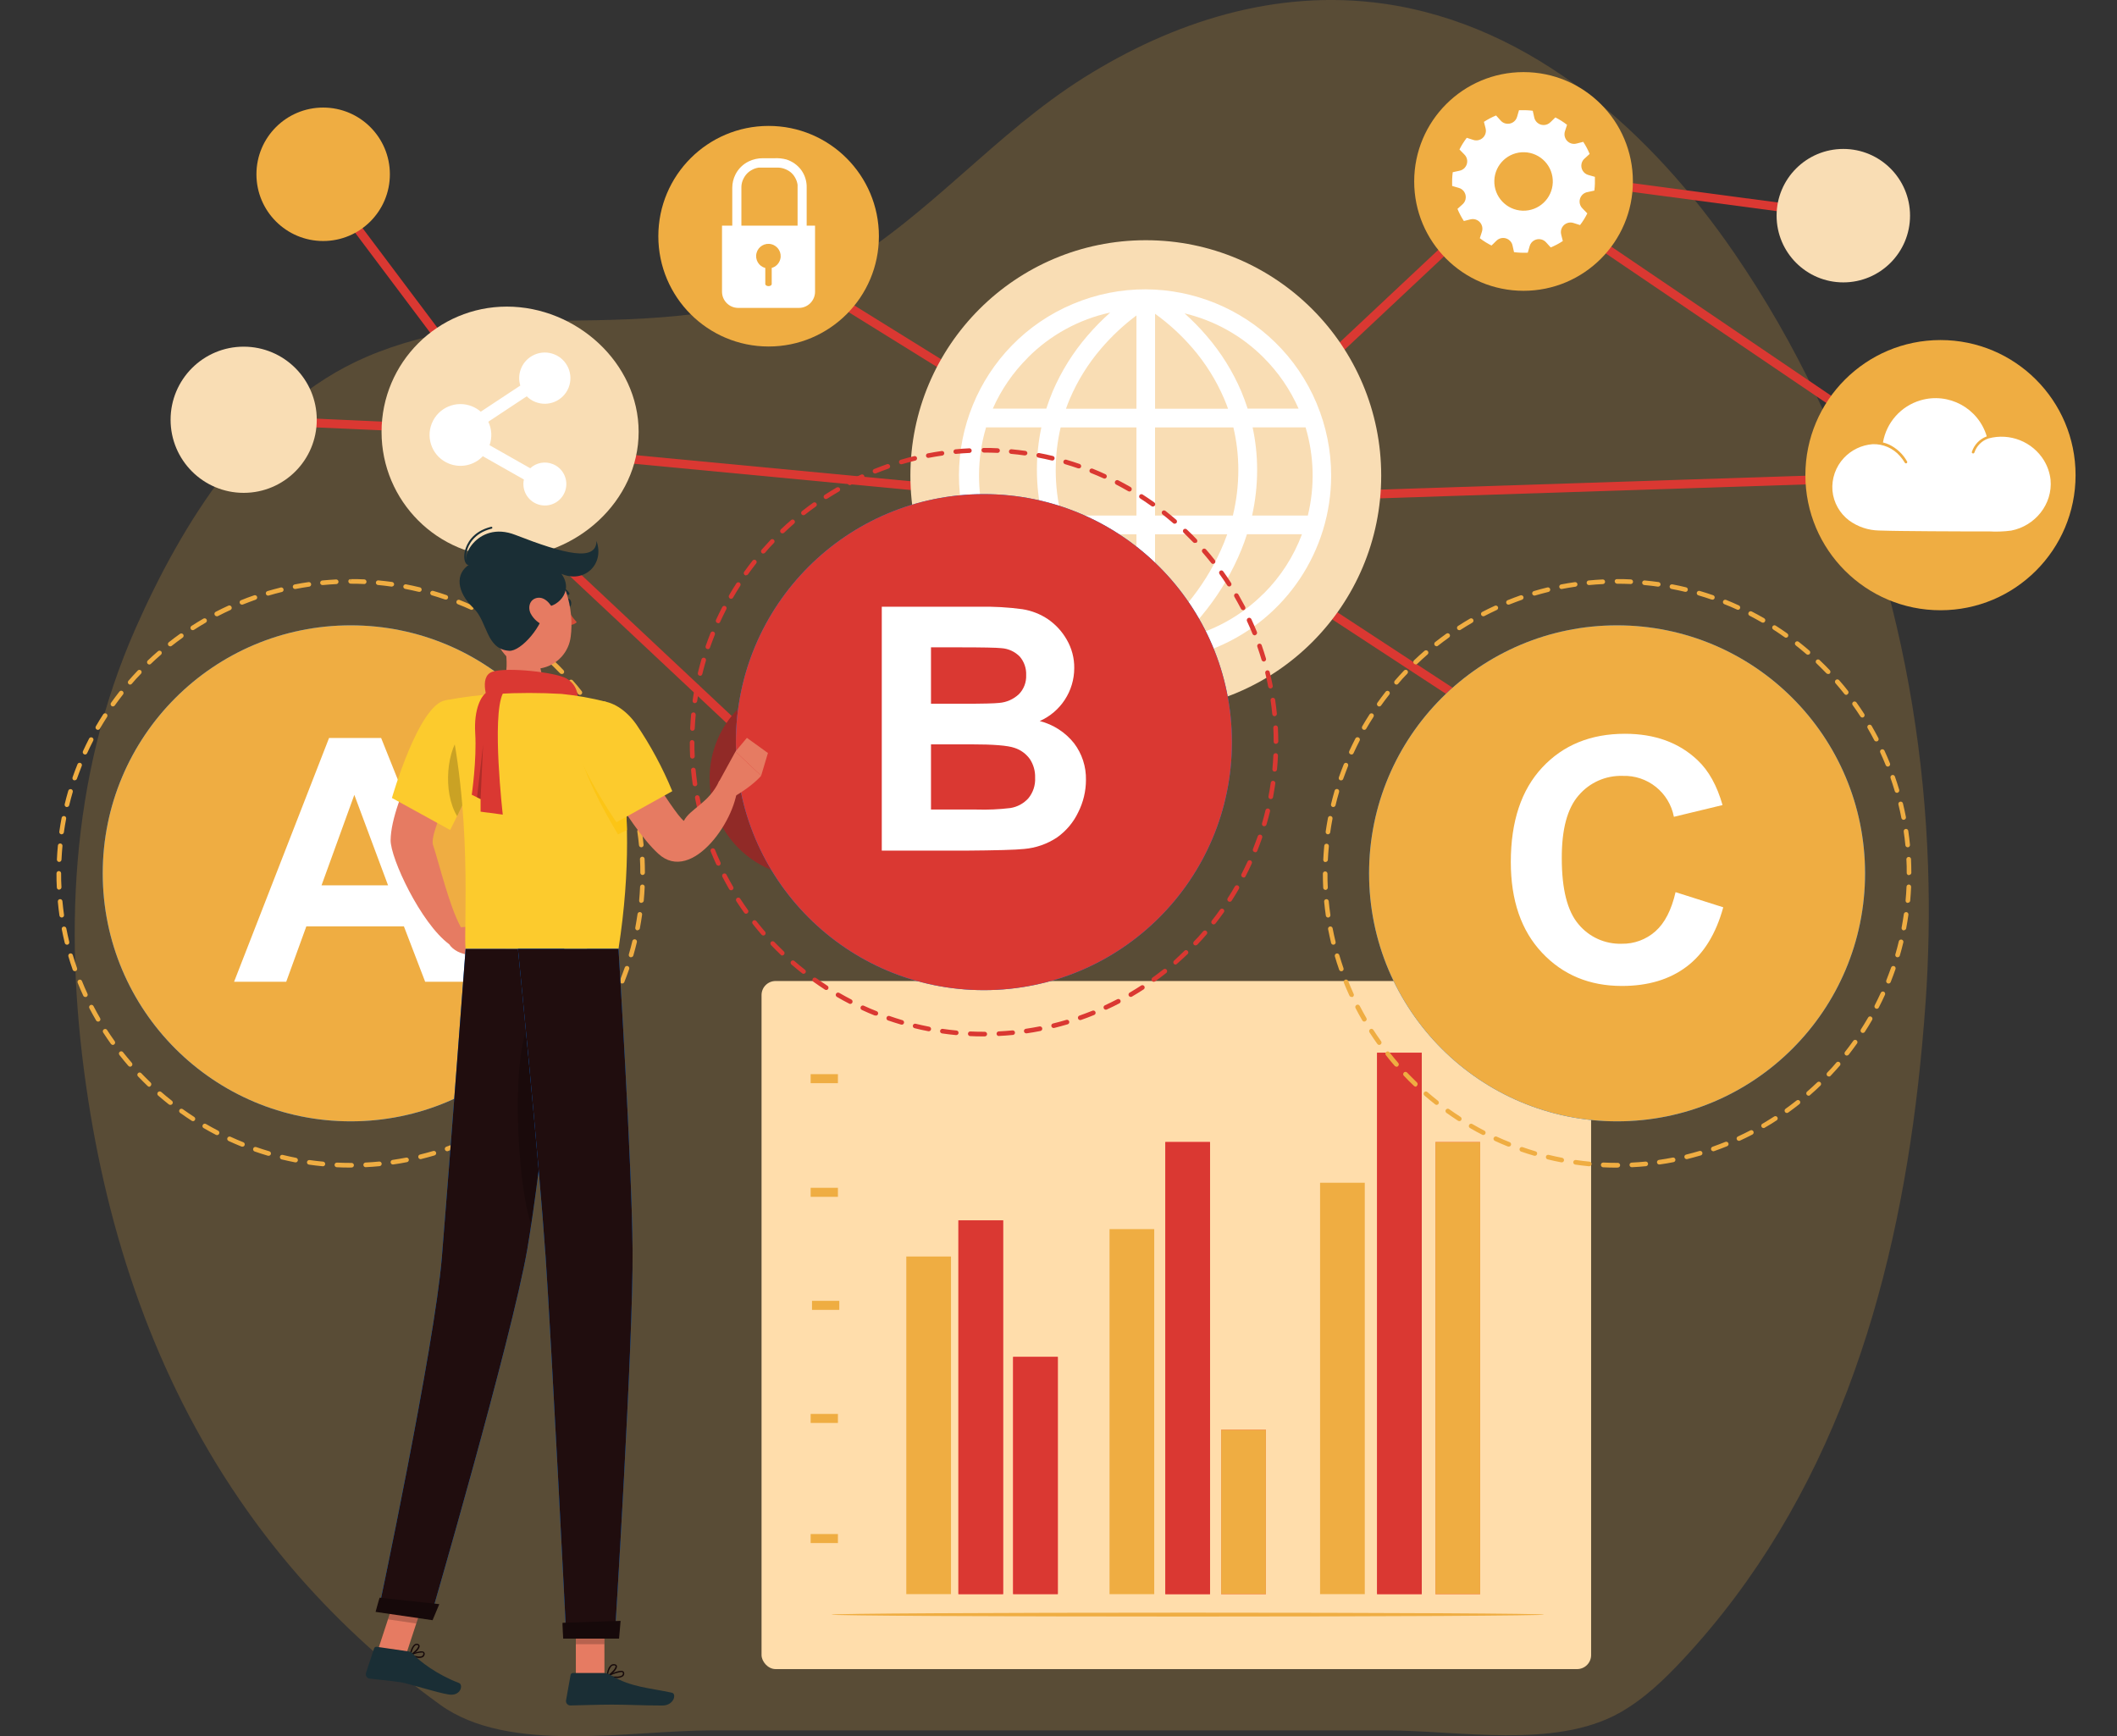 <?xml version="1.0" encoding="UTF-8"?>
<svg id="Layer_1" xmlns="http://www.w3.org/2000/svg" version="1.1" viewBox="0 0 744.98 610.95">
  <rect x="0" y="0" width="744.98" height="610.95" fill="#333333" stroke="none"/>
  <!-- Generator: Adobe Illustrator 30.0.0, SVG Export Plug-In . SVG Version: 2.1.1 Build 123)  -->
  <defs>
    <style>
      .st0 {
        fill: #efad42;
      }

      .st1 {
        opacity: .06;
      }

      .st1, .st2 {
        isolation: isolate;
      }

      .st2 {
        opacity: .2;
      }

      .st3 {
        fill: #fcc516;
      }

      .st4 {
        fill: #1a2e35;
      }

      .st5 {
        fill: #007cff;
      }

      .st6 {
        fill: #fccb2d;
      }

      .st7 {
        fill: #587bc9;
      }

      .st8 {
        fill: #fff;
      }

      .st9 {
        fill: #ff4f5b;
      }

      .st10 {
        fill: #da3832;
      }

      .st11 {
        fill: #16090a;
      }

      .st12 {
        fill: #912a27;
      }

      .st13 {
        opacity: .2;
      }

      .st14 {
        fill: #d54c38;
      }

      .st15 {
        fill: #305399;
      }

      .st16 {
        fill: #200d0e;
      }

      .st17 {
        fill: #ffddab;
      }

      .st18 {
        fill: #f9ddb4;
      }

      .st19 {
        fill: #e67b62;
      }
    </style>
  </defs>
  <g class="st13">
    <path class="st0" d="M677.61,352.89c-.68,9.57-1.55,19.18-2.64,28.81-8.36,72.9-30.15,145.96-82.87,202.42-6.59,7.05-13.71,13.9-22.35,18.71-22.79,12.67-56.54,6.08-82.13,6.08h-236.92c-29.5,0-71.61,8.46-95.8-9.02-18.08-13.03-34.64-28.06-49.37-44.79-6.66-7.59-12.91-15.52-18.73-23.77-30-42.46-47.63-91.67-55.76-144.27-8.68-56.17-6.76-112.9,16.69-166.01,15.95-36.07,41.33-78.32,81.15-95.44,22.89-9.85,49.21-12.52,74.17-12.82,32.18-.39,65.16-2.15,92.93-18.7,31.38-18.68,54.34-47.19,85.32-66.69,31.22-19.64,67.62-31.49,105.62-26.11,52.85,7.51,94.67,45.91,123.34,87.69,43.96,64.11,65.66,139.85,68.24,215.96.53,15.99.24,31.99-.88,47.95Z"/>
  </g>
  <rect class="st17" x="267.99" y="345.21" width="291.93" height="242.13" rx="4.94" ry="4.94"/>
  <rect class="st0" x="318.93" y="442.15" width="15.73" height="118.81"/>
  <rect class="st0" x="390.45" y="432.52" width="15.73" height="128.45"/>
  <rect class="st0" x="464.54" y="416.2" width="15.73" height="144.76"/>
  <rect class="st9" x="429.74" y="503.12" width="15.73" height="57.85"/>
  <rect class="st0" x="429.74" y="503.12" width="15.73" height="57.85"/>
  <rect class="st9" x="337.27" y="429.43" width="15.73" height="131.53"/>
  <rect class="st10" x="337.27" y="429.43" width="15.73" height="131.53"/>
  <rect class="st9" x="410.08" y="401.87" width="15.73" height="159.1"/>
  <rect class="st10" x="410.08" y="401.87" width="15.73" height="159.1"/>
  <rect class="st9" x="505.14" y="401.87" width="15.73" height="159.1"/>
  <rect class="st0" x="505.14" y="401.87" width="15.73" height="159.1"/>
  <rect class="st9" x="484.59" y="370.45" width="15.73" height="190.51"/>
  <rect class="st10" x="484.59" y="370.45" width="15.73" height="190.51"/>
  <rect class="st9" x="356.52" y="477.47" width="15.73" height="83.48"/>
  <rect class="st10" x="356.52" y="477.47" width="15.73" height="83.48"/>
  <path class="st0" d="M543.39,568.17c0,.37-56.16.68-125.41.68s-125.42-.3-125.42-.68,56.14-.69,125.42-.69,125.41.3,125.41.69Z"/>
  <rect class="st0" x="285.27" y="539.82" width="9.6" height="3.17"/>
  <rect class="st0" x="285.27" y="497.55" width="9.6" height="3.17"/>
  <rect class="st0" x="285.27" y="417.98" width="9.6" height="3.17"/>
  <rect class="st0" x="285.27" y="377.99" width="9.6" height="3.17"/>
  <rect class="st0" x="285.75" y="457.76" width="9.6" height="3.17"/>
  <rect class="st10" x="131.09" y="102.9" width="3.07" height="93.84" transform="translate(-23.01 275.57) rotate(-87.42)"/>
  <rect class="st10" x="143.93" y="49.96" width="3.07" height="113.36" transform="translate(-34.89 108.7) rotate(-36.9)"/>
  <rect class="st10" x="590.85" y="11.62" width="3.07" height="113.52" transform="translate(446.36 646.54) rotate(-82.41)"/>
  <rect class="st10" x="218.05" y="137.54" width="3.07" height="161.89" transform="translate(-89.99 229.16) rotate(-46.83)"/>
  <rect class="st10" x="608.46" y="29.75" width="3.07" height="176.07" transform="translate(170.16 556.55) rotate(-55.86)"/>
  <rect class="st10" x="263.92" y="225.24" width="165.15" height="3.07" transform="translate(-67.46 237.87) rotate(-34.74)"/>
  <rect class="st10" x="342.36" y="53.22" width="3.07" height="165.79" transform="translate(46.96 356.61) rotate(-58.19)"/>
  <rect class="st10" x="281.81" y="35.79" width="3.07" height="263.15" transform="translate(89.96 433.64) rotate(-84.58)"/>
  <rect class="st10" x="386.91" y="118.83" width="173.77" height="3.07" transform="translate(45.94 356.81) rotate(-43.18)"/>
  <rect class="st10" x="495.21" y="133.99" width="3.08" height="200.87" transform="translate(28.51 521.6) rotate(-56.79)"/>
  <rect class="st10" x="414.26" y="170.13" width="274.73" height="3.07" transform="translate(-5.31 18.09) rotate(-1.87)"/>
  <circle class="st18" cx="403.21" cy="167.37" r="82.84"/>
  <circle class="st0" cx="270.48" cy="83.12" r="38.81"/>
  <path class="st18" d="M134.27,151.98c0-24.35,19.74-44.09,44.09-44.09h0c24.36,0,46.38,19.74,46.38,44.09s-22.02,44.09-46.38,44.09c-24.35,0-44.09-19.74-44.09-44.09Z"/>
  <circle class="st12" cx="284.51" cy="273.86" r="34.8"/>
  <circle class="st0" cx="536.14" cy="63.85" r="38.48"/>
  <circle class="st7" cx="578.07" cy="284.53" r="41.93"/>
  <circle class="st0" cx="682.86" cy="167.2" r="47.54"/>
  <circle class="st18" cx="648.67" cy="75.89" r="23.48"/>
  <circle class="st0" cx="113.72" cy="61.33" r="23.48"/>
  <circle class="st18" cx="85.75" cy="147.71" r="25.72"/>
  <circle class="st15" cx="157.59" cy="267.74" r="28.72"/>
  <path class="st8" d="M463.34,141.97c-14-33.35-52.38-49.03-85.73-35.03-33.35,14-49.03,52.38-35.03,85.73,14,33.35,52.38,49.03,85.73,35.03,24.3-10.2,40.11-33.97,40.13-60.33,0-8.72-1.73-17.36-5.11-25.4ZM371.52,165.37c0-5.04.57-10.06,1.72-14.97h26.68v31.02h-26.49c-1.28-5.25-1.92-10.64-1.92-16.05h0ZM419.62,122.46c4.61,5.34,8.37,11.36,11.15,17.84.5,1.13.95,2.34,1.38,3.53h-25.68v-33.42c4.84,3.48,9.25,7.53,13.14,12.05h.02ZM399.92,111v32.83h-24.8c.41-1.13.83-2.25,1.31-3.38,2.75-6.46,6.48-12.47,11.06-17.8,3.7-4.34,7.87-8.24,12.44-11.65h0ZM399.92,188.01v35.23c-4.45-3.88-8.51-8.18-12.13-12.85-4.63-5.88-8.42-12.37-11.27-19.28-.42-1.03-.8-2.06-1.13-3.1h24.53ZM406.46,223.98v-35.97h25.4c-.35.99-.72,1.98-1.13,2.98-2.82,6.89-6.57,13.37-11.15,19.24-3.88,5.03-8.28,9.64-13.13,13.75h0ZM406.46,181.42v-31.02h27.57c1.16,4.9,1.74,9.93,1.74,14.97,0,5.41-.64,10.8-1.92,16.05h-27.39ZM440.76,150.38h18.68c3.01,10.09,3.29,20.81.79,31.04h-19.61c1.17-5.28,1.77-10.67,1.77-16.08,0-5.03-.53-10.04-1.59-14.95h-.03ZM444.68,125.85c5.18,5.17,9.35,11.26,12.3,17.95h-17.93c-.67-2.06-1.41-4.09-2.25-6.1-3.04-7.1-7.16-13.69-12.21-19.54-2.4-2.8-4.99-5.44-7.74-7.89,10.56,2.51,20.21,7.91,27.86,15.6l-.03-.02ZM361.68,125.85c7.94-7.98,18.02-13.49,29.02-15.87-2.86,2.54-5.55,5.28-8.04,8.18-5.04,5.85-9.16,12.44-12.21,19.54-.84,2.01-1.59,4.04-2.25,6.1h-18.83c2.95-6.69,7.14-12.78,12.33-17.93l-.03-.03ZM346.97,150.38h19.49c-1.05,4.92-1.57,9.94-1.57,14.97,0,5.41.61,10.8,1.8,16.07h-20.49c-1.12-4.61-1.68-9.33-1.68-14.07,0-5.74.83-11.45,2.48-16.95l-.03-.02ZM361.68,208.85c-5.95-5.9-10.56-13.02-13.52-20.86h20.29c.59,1.87,1.26,3.72,2.01,5.56,3.06,7.48,7.15,14.5,12.13,20.86,2.92,3.75,6.11,7.29,9.54,10.6-11.53-2.19-22.12-7.81-30.4-16.13l-.04-.02ZM444.68,208.85c-8,8.05-18.19,13.59-29.3,15.93,3.34-3.23,6.45-6.7,9.3-10.37,4.98-6.36,9.06-13.38,12.12-20.86.75-1.83,1.42-3.69,2.01-5.56h19.36c-2.94,7.85-7.53,14.97-13.46,20.88l-.03-.02Z"/>
  <path class="st8" d="M719.29,162.02c-4.07-6.61-12-9.76-19.5-7.75h0c-2.36.78-4.21,2.63-5,4.98-.18.55-1.06.32-.88-.25.82-2.52,2.75-4.53,5.24-5.44-2.95-9.95-13.4-15.62-23.35-12.68-6.85,2.03-11.96,7.77-13.18,14.82.73.17,1.44.41,2.12.72,2.69,1.28,4.92,3.36,6.37,5.96.12.22.05.5-.17.62-.22.12-.5.05-.62-.17-.5-.84-1.08-1.64-1.74-2.37-2.4-2.76-5.92-4.28-9.57-4.16-3.87.29-7.49,2.02-10.14,4.85-2.9,3.1-4.36,7.28-4.02,11.52.39,4.17,2.53,7.98,5.88,10.49,3.07,2.23,6.75,3.46,10.54,3.52,2.51.09,5.03.12,7.54.16,7.19.1,14.38.12,21.57.15h9.48c2.63.16,5.28.07,7.89-.28,8.36-1.61,14.65-9.26,13.85-17.91-.27-2.4-1.06-4.71-2.31-6.77Z"/>
  <path class="st8" d="M194.48,163.29c-2.7-1.06-5.76-.49-7.89,1.48l-14.31-8.11c.95-2.7.79-5.67-.44-8.26l13.52-8.94c.85.86,1.87,1.53,2.99,1.97,4.62,1.86,9.87-.38,11.73-5,1.86-4.62-.38-9.87-5-11.73s-9.87.38-11.73,5c-.77,1.91-.86,4.02-.26,5.98l-13.91,9.19c-.92-.8-1.96-1.44-3.09-1.89-5.57-2.24-11.9.45-14.14,6.02-2.24,5.57.45,11.9,6.02,14.14,4.14,1.66,8.87.64,11.94-2.6l14.44,8.19c-.88,4.08,1.71,8.09,5.79,8.98s8.09-1.71,8.98-5.79c.78-3.62-1.17-7.27-4.62-8.62h-.01Z"/>
  <circle class="st8" cx="577.3" cy="301.96" r="8.36"/>
  <path class="st1" d="M583.5,297.5c.33,1.09.46,2.24.36,3.38-.12,1.77-.81,3.45-1.97,4.79-1.19,1.33-2.77,2.26-4.51,2.66-.84.2-1.7.28-2.56.24h-.09c.42.31.87.56,1.35.76,3.3,1.31,7.16-.61,8.6-4.27,1.09-2.54.63-5.47-1.18-7.55Z"/>
  <path class="st8" d="M592.95,296.93c-6.67-5.96-13.9-7.8-21.41-5.44-3.55,1.11-6.83,2.94-9.64,5.38l-4.29-4.35c3.5-3.07,7.61-5.38,12.06-6.76,6.76-2.1,17.03-2.63,27.51,6.76l-4.23,4.42Z"/>
  <path class="st8" d="M599.94,290.31c-5.36-4.81-11.05-7.8-16.91-8.88-4.77-.84-9.66-.51-14.27.98-5.13,1.63-9.87,4.29-13.93,7.83l-4.32-4.34c4.75-4.21,10.33-7.37,16.38-9.28,5.58-1.78,11.51-2.17,17.28-1.13,7.48,1.53,14.39,5.12,19.95,10.37l-4.18,4.44Z"/>
  <path class="st8" d="M606.91,283.67c-6.95-6.26-14.35-10.14-21.98-11.57-6.22-1.13-12.62-.72-18.64,1.2-6.79,2.13-13.06,5.64-18.42,10.32l-4.32-4.36c6-5.3,13.05-9.28,20.69-11.68,7.02-2.26,14.48-2.76,21.74-1.46,8.83,1.62,17.28,6.03,25.15,13.09l-4.23,4.47Z"/>
  <path class="st8" d="M300.22,253.3c-2.19-1.33-4.92-1.41-7.18-.21-.51.26-1,.54-1.5.81-2.61,1.4-5.22,2.8-7.82,4.21l-5.85,3.16c-1.78.94-3.09,2.57-3.62,4.51-.45,1.84-.19,3.78.72,5.44l-3.17,1.71-5.85,3.16c-1.78.94-3.09,2.57-3.62,4.51-.47,1.91-.18,3.93.8,5.63l2.05,3.79c.55,1.21,1.24,2.34,2.05,3.38,1.75,1.91,4.4,2.73,6.93,2.15.93-.25,1.81-.63,2.64-1.13l14.01-7.55.39-.21c2.31-1.27,3.75-3.7,3.76-6.33-.05-1.25-.38-2.46-.97-3.56l.63-.35,8.09-4.36.4-.21c2.31-1.27,3.75-3.69,3.76-6.32-.09-1.58-.59-3.11-1.43-4.45-.72-1.35-1.45-2.71-2.19-4.06-.65-1.5-1.71-2.78-3.05-3.71h0ZM283.17,270.51h0c.18-.06.37-.11.56-.15h1.55c.3.07.59.16.87.27h.06l.36.2c.09,0,.53.41.39.28.17.14.33.3.47.46l.2.23s.12.19.16.25c.54.88.99,1.82,1.48,2.73l.3.56-.29.15-.16.09-2.47,1.34-.39.2-.46.23c-.17.04-.34.09-.5.15l-.43.08h-.08c-.3.02-.61.02-.91,0h-.11l-.3-.07c-.23-.06-.45-.13-.66-.21h-.13l-.25-.13c-.12-.07-.24-.14-.35-.23l-.17-.11h0c-.19-.18-.38-.37-.55-.56v-.17l-.17-.25-.23-.41-1.55-2.87,2.5-1.35.71-.38.1-.06.46-.25ZM291.19,278.2c.02.06.05.12.09.18l.2.41h0c.09.3.16.6.21.91v.43c.01.19.01.38,0,.56v.28c-.02.09-.05.18-.08.27-.03.13-.08.26-.12.39l-.07.16h0c-.12.23-.25.45-.39.66-.03.04-.06.09-.09.12l-.18.21c-.17.17-.35.33-.53.49l-.07.06h-.06l-.39.23-12.4,6.69-2.47,1.33-.39.21-.46.21-.5.16-.43.08h-.08c-.3.02-.61.02-.91,0h-.11l-.3-.07c-.23-.06-.45-.13-.66-.21h-.13l-.25-.14c-.12-.07-.24-.14-.35-.23l-.16-.11h0c-.2-.18-.38-.37-.55-.56l-.1-.11s-.15-.21-.16-.25-.16-.27-.24-.41c-.61-1.13-1.21-2.25-1.8-3.38-.49-.89-.99-1.78-1.45-2.68l-.21-.12v-.15c-.07-.24-.13-.46-.18-.7v-1.25c.02-.2.07-.39.15-.57.06-.19.08-.21.11-.33v-.13c.1-.19.2-.37.32-.55.05-.09.11-.17.18-.25l.23-.25c.17-.17.34-.34.53-.49h.08l.38-.24h.09l.69-.37,2.87-1.54,5.46-2.94h0l.09.18h0l.46.86c.55,1.2,1.24,2.34,2.05,3.38,1.76,1.9,4.4,2.72,6.93,2.15.93-.25,1.81-.63,2.64-1.13l2.16-1.13.28-.16.09-.18ZM301.25,259.98l1.84,3.38.1.19.2.41h0c.09.3.15.61.21.91,0,.03,0,.07,0,.1v.33c.01.19.01.38,0,.57v.27c-.02.09-.04.18-.07.27-.02.14-.06.28-.12.41l-.07.16h0c-.12.23-.25.45-.39.66-.03.04-.06.09-.09.12l-.18.21c-.17.17-.35.33-.53.49h-.06l-.4.24-8.48,4.58-.62.33-1.13-2.07c-.67-1.47-1.72-2.73-3.05-3.65-2.19-1.32-4.92-1.4-7.18-.2-.51.26-1,.53-1.5.8l-1.82.98-.17-.32-.12-.27v-.07s0-.05,0-.08c-.07-.23-.13-.46-.18-.7,0,0,0-.29,0-.28v-.97c.04-.19.09-.39.15-.57.02-.11.06-.22.11-.33v-.13c.1-.18.2-.37.32-.54l.18-.26c.08-.08.15-.16.23-.25.17-.17.35-.32.53-.47h.08c.12-.08.25-.16.38-.23h.09l.69-.36,2.87-1.55,7.89-4.25,2.92-1.57.71-.38.1-.07.51-.24h0c.18-.06.37-.11.55-.15h1.57c.29.07.58.16.86.28h0l.37.21c.09.06.53.39.39.27.17.15.32.3.47.46l.19.24.17.24c.54,1.03.99,1.96,1.48,2.87v-.02Z"/>
  <path class="st8" d="M282,59.88c-1.31-1.77-3.14-3.08-5.23-3.75-1.38-.37-2.82-.52-4.25-.45h-4.03c-1.74-.02-3.47.37-5.04,1.13-2,.98-3.62,2.58-4.63,4.56-.74,1.46-1.13,3.08-1.13,4.72v21.32h3.21v-21.41c-.01-.77.11-1.53.36-2.25.28-.78.68-1.52,1.18-2.17.55-.7,1.23-1.28,2.01-1.71.78-.46,1.64-.76,2.54-.89h6.65c.77,0,1.53.12,2.25.37.78.26,1.51.64,2.18,1.13.7.54,1.28,1.22,1.71,1.99.46.78.76,1.65.89,2.55v22.42h3.2v-21.42c.06-2.19-.6-4.34-1.87-6.13h0Z"/>
  <path class="st8" d="M254.08,79.4v23.25c0,3.12,2.51,5.66,5.64,5.7h21.41c3.14,0,5.69-2.56,5.69-5.7v-23.25h-32.74ZM271.57,94.3v5.64c0,.42-.49.75-1.13.75h0c-.6,0-1.13-.34-1.13-.75v-5.64c-2.31-.6-3.69-2.96-3.08-5.27.6-2.31,2.96-3.69,5.27-3.08s3.69,2.96,3.08,5.27c-.4,1.51-1.57,2.69-3.08,3.08h.07Z"/>
  <path class="st8" d="M539.88,41.22l-.5-2.25c-.8-.1-1.61-.17-2.42-.19s-1.62,0-2.42,0l-.65,2.26c-.47,1.81-2.32,2.88-4.13,2.41-.66-.17-1.25-.54-1.7-1.06l-1.59-1.76c-1.49.61-2.92,1.37-4.27,2.25l.58,2.25c.49,1.8-.57,3.66-2.37,4.15-.66.18-1.35.16-2-.06l-2.25-.73c-.98,1.29-1.85,2.66-2.57,4.11l1.66,1.7c1.37,1.27,1.44,3.41.16,4.78-.5.53-1.16.89-1.88,1.02l-2.31.5c-.1.8-.17,1.61-.2,2.42s0,1.62,0,2.42l2.25.65c1.81.46,2.9,2.3,2.44,4.11-.17.67-.54,1.27-1.06,1.72l-1.76,1.59c.61,1.49,1.37,2.92,2.25,4.27l2.25-.57c1.8-.49,3.66.57,4.15,2.37.18.66.16,1.35-.06,2l-.72,2.25c1.29.99,2.66,1.85,4.11,2.57l1.7-1.66c1.31-1.33,3.45-1.34,4.78-.03.49.48.82,1.1.94,1.77l.5,2.25c.8.1,1.6.17,2.42.2s1.62,0,2.42,0l.64-2.25c.47-1.81,2.32-2.89,4.13-2.42.66.17,1.25.54,1.7,1.05l1.6,1.76c1.49-.61,2.92-1.37,4.26-2.25l-.56-2.25c-.49-1.8.57-3.66,2.37-4.15.66-.18,1.35-.16,2,.06l2.25.72c.99-1.28,1.85-2.66,2.56-4.11l-1.65-1.7c-1.36-1.27-1.44-3.41-.16-4.78.52-.56,1.22-.93,1.98-1.04l2.31-.5c.1-.8.17-1.6.19-2.42s0-1.62,0-2.42l-2.25-.64c-1.81-.47-2.89-2.32-2.42-4.12.17-.66.54-1.26,1.06-1.7l1.76-1.6c-.61-1.49-1.37-2.92-2.25-4.26l-2.25.58c-1.79.54-3.67-.47-4.21-2.26-.2-.67-.19-1.39.03-2.06l.73-2.25c-1.28-1-2.66-1.87-4.11-2.6l-1.7,1.65c-1.3,1.34-3.44,1.38-4.78.09-.51-.49-.85-1.13-.98-1.82h0ZM546.43,64.2c-.19,5.68-4.95,10.13-10.63,9.94s-10.13-4.95-9.94-10.63c.19-5.68,4.95-10.13,10.63-9.94,2.73.09,5.3,1.26,7.17,3.25,1.87,1.99,2.86,4.65,2.77,7.38Z"/>
  <path class="st8" d="M176.39,265.54c0-7.33-8.42-13.27-18.8-13.27s-18.79,5.94-18.79,13.27c0,4.63,3.38,8.7,8.45,11.08l10.49,11.67-1.75-9.52h1.59c10.38.04,18.8-5.89,18.8-13.22ZM149.71,267.59c-.7,0-1.27-.57-1.27-1.27,0-.7.57-1.27,1.27-1.27s1.27.57,1.27,1.27-.57,1.27-1.27,1.27h0ZM166.39,265.04c.7,0,1.27.57,1.27,1.27s-.57,1.27-1.27,1.27-1.27-.57-1.27-1.27.57-1.27,1.27-1.27h0ZM158.5,265.04c.7,0,1.27.57,1.27,1.27,0,.7-.57,1.27-1.27,1.27s-1.27-.57-1.27-1.27.57-1.27,1.27-1.27h0Z"/>
  <circle class="st5" cx="123.42" cy="307.32" r="87.27"/>
  <circle class="st0" cx="123.42" cy="307.32" r="87.27"/>
  <path class="st0" d="M123.42,410.85c-1.63,0-3.29,0-4.91-.11-.45-.02-.8-.4-.78-.85.02-.45.4-.8.85-.78h0c1.61.07,3.25.11,4.85.11h.3c.45,0,.81.37.81.81,0,.45-.36.81-.81.81h-.3ZM128.6,410.73c-.45-.05-.77-.46-.72-.92.05-.38.34-.67.72-.72,1.6-.08,3.24-.19,4.83-.35.45-.04.84.29.89.73.03.45-.29.84-.73.89-1.63.16-3.28.28-4.91.36h-.08ZM113.67,410.4h-.08c-1.62-.15-3.27-.35-4.89-.58-.44-.07-.75-.49-.67-.93.07-.43.47-.73.9-.68,1.6.23,3.21.42,4.81.56.45.07.76.49.69.94-.06.38-.37.67-.75.69h0ZM138.33,409.78c-.45.03-.84-.31-.87-.76-.03-.45.31-.84.75-.87,1.59-.24,3.19-.51,4.78-.81.45-.04.84.29.88.73.04.39-.21.75-.58.86-1.6.32-3.24.6-4.86.83h-.11ZM104,409.02h-.16c-1.61-.32-3.22-.67-4.81-1.05-.43-.16-.64-.63-.49-1.06.13-.36.49-.58.87-.53,1.56.38,3.16.73,4.73,1.04.44.07.75.48.68.93-.06.4-.42.7-.82.69h0ZM147.96,407.89c-.45-.02-.8-.41-.78-.86.02-.35.25-.65.59-.75,1.55-.38,3.13-.81,4.68-1.26.43-.13.88.12,1.01.55.13.43-.12.88-.55,1.01-1.57.46-3.17.9-4.76,1.29l-.19.03ZM94.53,406.7c-.07.01-.15.01-.22,0-1.58-.46-3.16-.97-4.71-1.51-.42-.15-.64-.61-.5-1.04.14-.42.59-.65,1.01-.51,0,0,.02,0,.03,0,1.52.53,3.08,1.03,4.62,1.48.43.12.68.56.56.98,0,.01,0,.02,0,.03-.11.35-.44.59-.81.58l.04-.02ZM157.32,405.11c-.45-.02-.81-.4-.79-.85.01-.33.22-.62.52-.74,1.51-.53,3.03-1.13,4.51-1.7.42-.17.89.03,1.06.45.17.42-.03.89-.45,1.06h0c-1.51.61-3.05,1.2-4.59,1.74-.09.04-.19.06-.29.07l.03-.02ZM85.25,403.51c-.1,0-.2-.02-.3-.06-1.52-.62-3.04-1.27-4.51-1.95-.41-.19-.59-.67-.41-1.08.19-.41.67-.59,1.08-.41h0c1.47.68,2.96,1.32,4.51,1.93.42.16.62.63.46,1.05-.12.31-.43.52-.76.52h-.08ZM166.32,401.47c-.32,0-.6-.18-.73-.47-.21-.4-.06-.89.33-1.1.02-.01.04-.02.06-.03,1.46-.67,2.92-1.39,4.35-2.13.4-.22.9-.07,1.12.33,0,0,0,.01.01.02.22.38.09.87-.29,1.09-.02.01-.04.02-.06.03-1.44.76-2.93,1.49-4.41,2.17-.12.05-.25.08-.39.08h0ZM76.36,399.43c-.13,0-.26-.03-.38-.09-1.45-.76-2.91-1.55-4.32-2.38-.39-.2-.53-.68-.33-1.07.01-.02.02-.04.04-.06.21-.39.69-.53,1.08-.33.01,0,.03.02.04.03,1.4.81,2.83,1.6,4.26,2.33.41.21.56.72.35,1.13,0,0,0,0,0,0-.14.28-.43.45-.74.44h0ZM174.97,396.97c-.29,0-.56-.15-.7-.41-.23-.38-.11-.88.27-1.11,0,0,.01,0,.02-.01,1.39-.81,2.77-1.66,4.12-2.54.38-.24.88-.13,1.12.24.24.38.13.88-.24,1.12-1.36.89-2.77,1.76-4.18,2.58-.13.07-.27.12-.42.12h0ZM67.9,394.52c-.16,0-.31-.05-.44-.14-1.38-.89-2.75-1.82-4.08-2.77-.36-.25-.45-.75-.2-1.11,0,0,0,0,0-.01.26-.36.76-.45,1.13-.19,1.31.93,2.66,1.85,4.01,2.73.38.24.5.74.26,1.12-.15.24-.42.39-.7.38h.01ZM183.17,391.66c-.26,0-.51-.13-.66-.34-.26-.36-.17-.87.19-1.13,1.31-.93,2.6-1.92,3.87-2.92.35-.28.86-.22,1.14.13.28.35.22.86-.13,1.14-1.29,1.01-2.6,2.02-3.93,2.96-.14.1-.31.15-.49.15h.01ZM59.93,388.8c-.18,0-.36-.06-.51-.17-1.28-1.01-2.56-2.07-3.8-3.14-.33-.32-.34-.85-.02-1.18.31-.32.81-.34,1.15-.05,1.22,1.06,2.47,2.1,3.74,3.09.36.27.42.78.15,1.14-.16.2-.4.32-.66.32h-.06ZM190.83,385.56c-.24,0-.47-.1-.62-.28-.28-.34-.24-.83.08-1.13,1.22-1.05,2.42-2.15,3.58-3.27.32-.3.81-.3,1.13,0,.29.32.29.81,0,1.13-1.13,1.13-2.41,2.25-3.64,3.31-.14.15-.33.25-.53.27v-.03ZM52.56,382.43c-.21,0-.41-.08-.56-.23-1.13-1.13-2.36-2.25-3.48-3.48-.28-.34-.24-.84.1-1.13.3-.25.73-.25,1.03,0,1.13,1.13,2.25,2.32,3.38,3.38.3.32.3.81,0,1.13-.11.16-.27.28-.46.33h0ZM197.95,378.85c-.21,0-.41-.08-.56-.23-.3-.31-.3-.81,0-1.13,1.13-1.13,2.25-2.38,3.26-3.6.29-.32.79-.36,1.13-.09.33.29.36.79.08,1.13-1.06,1.24-2.18,2.47-3.3,3.65-.17.19-.41.28-.66.26h.07ZM45.8,375.36c-.24,0-.46-.11-.62-.28-1.07-1.24-2.12-2.51-3.13-3.8-.3-.34-.26-.85.07-1.14.34-.3.85-.26,1.14.07.02.02.04.05.05.07,1,1.26,2.04,2.51,3.09,3.73.28.34.24.83-.08,1.13-.14.14-.33.22-.53.22ZM204.26,371.44c-.18,0-.36-.06-.51-.17-.34-.28-.4-.78-.13-1.13.99-1.27,1.97-2.58,2.9-3.89.26-.36.76-.45,1.13-.19.36.25.45.75.2,1.11,0,0,0,0,0,.01-.95,1.34-1.94,2.67-2.95,3.96-.15.18-.37.29-.61.29h-.01ZM39.71,367.69c-.26,0-.51-.13-.67-.34-.96-1.33-1.88-2.7-2.77-4.07-.21-.4-.05-.9.36-1.11.35-.18.78-.09,1.02.22.87,1.35,1.78,2.7,2.72,4.01.26.36.17.87-.19,1.13-.12.09-.26.15-.41.16h-.05ZM209.9,363.47c-.16,0-.31-.04-.44-.12-.38-.24-.48-.75-.24-1.12,0,0,0,0,0,0,.87-1.35,1.71-2.75,2.52-4.15.23-.39.74-.51,1.12-.27.38.23.5.71.29,1.1-.82,1.41-1.68,2.83-2.57,4.2-.14.23-.39.36-.65.37h-.03ZM34.52,359.49c-.29,0-.56-.15-.7-.41-.82-1.41-1.62-2.86-2.37-4.3-.21-.4-.05-.89.34-1.1.4-.21.89-.05,1.1.34h0c.74,1.43,1.52,2.85,2.33,4.25.23.38.12.87-.26,1.1-.01,0-.03.02-.04.03-.12.07-.27.1-.41.09ZM214.86,354.99c-.13,0-.26-.04-.37-.1-.4-.19-.57-.67-.38-1.07,0-.02.02-.04.03-.06.73-1.43,1.44-2.9,2.12-4.36.18-.41.65-.6,1.07-.43.41.18.6.65.43,1.07,0,.01-.01.03-.02.04-.68,1.49-1.4,2.98-2.15,4.43-.13.29-.41.47-.72.48h0ZM30.02,350.83c-.32,0-.61-.19-.73-.48-.69-1.48-1.34-3-1.95-4.51-.17-.42.03-.89.45-1.06s.89.03,1.06.45h0c.6,1.49,1.24,2.99,1.92,4.44.21.4.06.89-.34,1.1-.02.01-.04.02-.07.03-.11.04-.22.05-.34.03h0ZM218.92,346.09c-.1,0-.21-.02-.3-.06-.42-.17-.62-.64-.45-1.06,0,0,0,0,0,0,.6-1.49,1.13-3.02,1.69-4.51.15-.43.61-.65,1.04-.51.43.15.65.61.51,1.04-.53,1.55-1.13,3.11-1.72,4.63-.14.3-.46.49-.79.46h.03ZM26.34,341.76c-.34,0-.65-.22-.77-.54-.54-1.54-1.05-3.12-1.51-4.7-.12-.43.13-.88.56-1.01.43-.12.88.13,1.01.56h0c.45,1.53.95,3.09,1.48,4.61.15.42-.07.89-.49,1.03,0,0,0,0,0,0-.09.03-.18.05-.27.05h0ZM222.07,336.84h-.23c-.43-.13-.68-.58-.55-1.01.45-1.54.87-3.12,1.24-4.68.1-.44.54-.71.98-.61.44.1.71.54.61.98,0,0,0,0,0,0-.38,1.59-.81,3.19-1.26,4.77-.12.33-.44.55-.79.55h0ZM23.58,332.44c-.38,0-.7-.27-.79-.63-.38-1.58-.74-3.2-1.05-4.81-.09-.43.19-.86.62-.94,0,0,.01,0,.02,0,.44-.08.87.2.96.64.3,1.58.65,3.18,1.03,4.73.11.43-.15.88-.58.99,0,0-.01,0-.02,0l-.19.02ZM224.36,327.38h-.16c-.44-.09-.72-.52-.64-.96.29-1.58.56-3.19.79-4.78.06-.44.46-.76.91-.7,0,0,0,0,0,0,.45.06.76.48.7.92-.23,1.62-.5,3.26-.8,4.86-.1.36-.43.61-.8.61v.05ZM21.73,322.87c-.4,0-.74-.29-.81-.69-.23-1.62-.43-3.27-.57-4.89-.04-.45.28-.85.73-.89.45-.04.85.28.89.73.15,1.6.34,3.22.56,4.81.07.44-.24.86-.68.92,0,0,0,0,0,0h-.12ZM225.73,317.75h-.08c-.44-.03-.77-.42-.73-.86,0,0,0-.01,0-.02.15-1.6.26-3.23.33-4.83.02-.45.4-.8.84-.78,0,0,0,0,0,0,.44.01.79.38.78.82,0,0,0,.02,0,.02-.07,1.63-.18,3.29-.34,4.91-.08.39-.42.66-.81.65v.08ZM20.81,313.08c-.44,0-.79-.34-.81-.78-.12-1.63-.12-3.29-.12-4.92-.02-.45.32-.83.77-.86.02,0,.03,0,.05,0h0c.45,0,.81.36.81.81h0c0,1.61,0,3.25.12,4.85.02.45-.33.83-.78.86l-.03.05ZM226.13,307.91c-.45,0-.81-.37-.81-.82,0-1.61,0-3.23-.12-4.85.03-.45.42-.8.87-.77.38.02.7.31.76.69.08,1.63.11,3.29.12,4.92-.01.45-.37.81-.82.82h0ZM20.8,303.31h0c-.45-.02-.8-.41-.78-.86.08-1.63.19-3.29.35-4.91.03-.44.42-.77.86-.73,0,0,.01,0,.02,0,.45.04.77.44.73.88,0,0,0,0,0,0-.15,1.6-.26,3.22-.34,4.83-.02.45-.4.8-.84.78,0,0,0,0,0,0h0ZM225.67,298.15c-.42,0-.77-.32-.81-.74-.16-1.6-.35-3.21-.59-4.81-.06-.44.25-.85.69-.91.44-.07.85.22.92.66,0,0,0,.02,0,.03.24,1.61.44,3.26.6,4.89.04.44-.27.83-.71.88,0,0-.01,0-.02,0h-.08ZM21.67,293.58h-.11c-.44-.06-.75-.47-.69-.91,0,0,0,0,0,0,.23-1.61.5-3.25.81-4.86.08-.43.49-.72.93-.65,0,0,.01,0,.02,0,.44.08.73.5.65.94,0,0,0,0,0,0-.3,1.59-.58,3.19-.8,4.79-.06.39-.39.68-.78.69h-.03ZM224.27,288.49c-.39,0-.73-.28-.8-.67-.3-1.58-.65-3.17-1.04-4.73-.1-.44.17-.87.6-.98.44-.11.87.16.98.6,0,0,0,0,0,0,.39,1.59.74,3.21,1.06,4.81.08.44-.2.87-.64.96h-.16ZM23.55,283.98c-.06.01-.13.01-.19,0-.43-.11-.7-.55-.6-.98.38-1.59.81-3.19,1.27-4.76.14-.43.6-.67,1.03-.53.42.13.66.57.54.99-.45,1.53-.88,3.11-1.25,4.68-.1.36-.43.6-.8.6h0ZM221.91,278.99c-.36,0-.68-.24-.78-.59-.46-1.54-.96-3.09-1.49-4.61-.14-.43.09-.89.52-1.03.41-.14.86.08,1.02.49.54,1.54,1.05,3.12,1.51,4.69.13.43-.11.88-.54,1.01,0,0,0,0,0,0-.07.02-.13.03-.2.03h-.04ZM26.31,274.59c-.09.02-.18.02-.27,0-.42-.14-.65-.6-.51-1.03.54-1.55,1.13-3.11,1.74-4.63.16-.41.62-.62,1.04-.46,0,0,0,0,.01,0,.42.17.62.64.45,1.05,0,0,0,0,0,0-.61,1.5-1.13,3.03-1.7,4.51-.11.33-.42.54-.77.54h0ZM218.74,269.77c-.33,0-.63-.21-.76-.52-.61-1.49-1.25-2.98-1.92-4.44-.21-.4-.06-.89.33-1.1.02-.01.04-.02.06-.03.41-.2.91-.03,1.12.38,0,0,0,.02.01.02.68,1.48,1.34,3,1.95,4.51.17.42-.03.89-.45,1.06,0,0,0,0,0,0-.11.07-.23.11-.35.12h0ZM29.95,265.51c-.12,0-.23-.02-.34-.07-.42-.19-.61-.68-.42-1.1,0,0,0-.02.01-.02.69-1.49,1.41-2.99,2.16-4.44.21-.4.7-.55,1.1-.34.4.21.55.7.34,1.1h0c-.74,1.43-1.45,2.9-2.12,4.36-.13.3-.42.5-.74.52h0ZM214.65,260.92c-.3,0-.58-.17-.72-.44-.74-1.43-1.53-2.85-2.33-4.25-.23-.37-.12-.87.25-1.1.01,0,.03-.02.04-.02.38-.23.88-.11,1.12.27,0,0,0,.01.01.02.82,1.41,1.61,2.86,2.37,4.3.22.4.07.9-.33,1.12,0,0-.01,0-.02.01-.12.06-.25.09-.38.09h0ZM34.43,256.82c-.14,0-.28-.04-.41-.11-.39-.23-.52-.73-.29-1.13,0,0,0,0,0,0,.82-1.41,1.68-2.83,2.57-4.2.24-.38.74-.5,1.13-.26.38.24.5.74.26,1.13,0,0,0,0,0,.01-.88,1.36-1.72,2.75-2.54,4.15-.15.26-.42.41-.71.42h0ZM209.75,252.48c-.28,0-.54-.14-.69-.37-.87-1.35-1.79-2.69-2.73-4-.26-.37-.18-.88.19-1.14s.88-.18,1.14.19c.95,1.33,1.88,2.69,2.76,4.07.24.38.14.88-.24,1.13-.13.08-.28.12-.44.12h0ZM39.73,248.59c-.17,0-.33-.05-.47-.15-.36-.26-.44-.77-.18-1.13.95-1.33,1.94-2.66,2.95-3.95.28-.35.79-.41,1.14-.13.35.28.41.79.13,1.14h0c-.99,1.26-1.97,2.57-2.91,3.88-.15.21-.4.33-.67.33ZM204.06,244.54c-.25,0-.48-.12-.63-.32-1-1.26-2.04-2.51-3.1-3.73-.28-.35-.23-.86.11-1.14.33-.28.83-.24,1.12.08,1.13,1.23,2.13,2.5,3.15,3.79.27.35.21.85-.13,1.13-.14.12-.32.19-.51.19ZM45.8,240.91c-.2,0-.38-.07-.53-.2-.33-.29-.37-.79-.09-1.13,1.07-1.23,2.19-2.46,3.31-3.64.31-.3.81-.3,1.13,0,.29.32.29.81,0,1.13-1.13,1.13-2.25,2.37-3.26,3.58-.15.15-.35.25-.56.26h0ZM197.67,237.17c-.22,0-.44-.09-.6-.25-1.13-1.13-2.25-2.32-3.38-3.38-.33-.31-.35-.82-.04-1.15.31-.33.82-.35,1.15-.04,0,0,0,0,.01.01,1.18,1.13,2.37,2.25,3.49,3.48.3.31.3.81,0,1.13-.18.16-.42.23-.65.2h.01ZM52.56,233.84c-.22,0-.43-.09-.59-.25-.3-.31-.3-.81,0-1.13,1.18-1.13,2.41-2.25,3.64-3.31.34-.28.83-.25,1.13.08.28.34.24.83-.08,1.13-1.22,1.05-2.42,2.15-3.58,3.26-.14.14-.32.22-.52.23h0ZM190.6,230.46c-.19,0-.38-.07-.53-.19-1.22-1.06-2.48-2.1-3.74-3.09-.38-.24-.5-.75-.26-1.14.24-.38.75-.5,1.14-.26.05.03.09.07.14.11,1.29,1.01,2.56,2.06,3.8,3.13.32.3.36.79.08,1.13-.16.19-.4.3-.65.28l.03.02ZM59.89,227.44c-.25,0-.48-.11-.63-.3-.27-.35-.21-.85.13-1.13,1.27-1.01,2.6-2.01,3.93-2.95.36-.27.87-.19,1.14.17.27.36.19.87-.17,1.14,0,0-.02.01-.02.02-1.31.94-2.62,1.92-3.88,2.91-.15.11-.33.16-.51.15ZM182.89,224.39c-.17,0-.34-.05-.47-.15-1.32-.94-2.67-1.85-4.02-2.73-.38-.24-.49-.74-.24-1.12.24-.38.74-.49,1.12-.24,1.38.88,2.75,1.82,4.08,2.76.36.25.45.75.2,1.11,0,0,0,0,0,.01-.15.22-.39.35-.66.35h0ZM67.84,221.75c-.28,0-.54-.14-.69-.37-.24-.38-.13-.88.25-1.13,1.38-.88,2.78-1.75,4.19-2.57.39-.22.89-.08,1.11.31.21.38.09.87-.29,1.1-1.4.81-2.78,1.66-4.14,2.54-.13.08-.28.12-.44.12h0ZM174.66,219.1c-.14,0-.28-.04-.41-.11-1.4-.8-2.83-1.59-4.26-2.32-.41-.19-.58-.68-.39-1.09.19-.41.68-.58,1.09-.39.01,0,.03.01.04.02,1.45.76,2.91,1.54,4.33,2.37.39.23.52.73.29,1.13h0c-.15.25-.41.4-.7.39h0ZM76.28,216.85c-.3,0-.58-.17-.72-.44-.22-.39-.08-.88.31-1.1.01,0,.03-.02.04-.02,1.44-.74,2.93-1.48,4.42-2.15.39-.21.87-.07,1.09.31.01.03.03.05.04.08.21.4.06.89-.33,1.1-.02.01-.04.02-.06.03-1.47.66-2.92,1.39-4.35,2.12-.13.07-.28.1-.43.09h0ZM165.96,214.6c-.12,0-.23-.03-.34-.08-1.46-.66-2.96-1.31-4.51-1.9-.42-.17-.62-.64-.45-1.06s.64-.62,1.06-.45h0c1.52.61,3.04,1.26,4.51,1.94.41.18.6.66.42,1.07-.13.3-.43.49-.76.49h.07ZM85.14,212.76c-.45,0-.81-.36-.82-.8,0-.34.2-.64.52-.76,1.51-.61,3.05-1.2,4.6-1.72.43-.14.89.09,1.03.52.14.41-.08.86-.49,1.02-1.52.53-3.04,1.13-4.51,1.7-.1.05-.21.08-.33.08v-.02ZM156.88,210.96c-.09.02-.18.02-.27,0-1.52-.52-3.09-1.03-4.63-1.48-.43-.13-.67-.57-.55-1,.12-.43.56-.68.98-.56.01,0,.02,0,.03,0,1.57.45,3.16.96,4.7,1.5.42.15.65.61.5,1.04-.11.32-.41.54-.76.54v-.05ZM94.36,209.6c-.36,0-.68-.24-.79-.59-.12-.43.12-.88.55-1.01,1.57-.46,3.17-.89,4.76-1.29.45-.05.86.27.91.72.04.38-.17.74-.53.87-1.56.37-3.13.8-4.68,1.26l-.22.03ZM147.49,208.25h-.19c-1.57-.38-3.17-.72-4.75-1.03-.44-.11-.71-.55-.6-.98.1-.41.49-.67.9-.62,1.61.3,3.22.65,4.81,1.04.45.05.77.45.72.9-.05.45-.45.77-.9.72h0v-.02ZM103.85,207.27c-.39,0-.72-.27-.8-.65-.09-.44.2-.87.64-.96,0,0,0,0,0,0,1.6-.32,3.24-.59,4.86-.82.44-.08.87.22.94.66.08.44-.22.87-.66.94-.02,0-.03,0-.05,0-1.6.24-3.2.51-4.78.81h-.16ZM137.89,206.42h-.12c-1.59-.23-3.21-.42-4.81-.57-.44-.07-.75-.48-.68-.93.06-.4.42-.7.82-.69,1.63.15,3.28.34,4.89.56.44.07.75.48.7.92-.06.4-.41.69-.81.69h0ZM113.52,205.88c-.45.02-.83-.32-.85-.77-.02-.45.32-.83.77-.85,1.62-.16,3.27-.27,4.91-.36.45.03.8.42.77.87-.02.38-.31.7-.69.76-1.61.08-3.25.19-4.83.35h-.08ZM128.17,205.51h0c-1.57-.08-3.13-.11-4.71-.11-.46,0-.85-.35-.88-.81-.03-.42.28-.78.7-.81.02,0,.03,0,.05,0v.81l.14-.81c1.59,0,3.2,0,4.78.1.45.05.77.46.72.92-.05.38-.34.67-.72.72h-.07Z"/>
  <path class="st8" d="M168.46,345.48h-18.84l-7.48-19.49h-34.34l-7.08,19.49h-18.35l33.43-85.8h18.32l34.35,85.8ZM136.56,311.54l-11.87-31.84-11.54,31.84h23.4Z"/>
  <circle class="st5" cx="346.24" cy="261.15" r="87.27"/>
  <circle class="st10" cx="346.24" cy="261.15" r="87.27"/>
  <path class="st10" d="M346.24,364.7c-1.63,0-3.29,0-4.92-.11-.45-.07-.75-.49-.68-.94.06-.38.38-.67.76-.69,1.61.08,3.23.11,4.85.11h.29c.45,0,.82.37.82.82s-.36.81-.81.81h-.31ZM351.42,364.58c-.45-.05-.77-.46-.72-.92.05-.38.34-.67.72-.72,1.61-.08,3.23-.2,4.83-.35.44-.07.86.24.92.68.07.44-.24.86-.68.92-.03,0-.06,0-.09,0-1.62.16-3.28.28-4.9.36h-.09ZM336.48,364.24h-.07c-1.63-.16-3.28-.35-4.89-.59-.44-.06-.76-.46-.7-.91,0,0,0,0,0,0,.07-.44.48-.75.92-.7,1.6.24,3.21.43,4.81.58.45.02.79.4.77.85-.02.45-.4.79-.85.77h0ZM361.15,363.62c-.41,0-.76-.3-.81-.7-.07-.44.23-.84.67-.91,0,0,.01,0,.02,0,1.6-.24,3.2-.51,4.78-.82.44-.08.87.2.96.64.09.44-.19.87-.63.96,0,0,0,0,0,0-1.6.32-3.23.6-4.86.83h-.11ZM326.81,362.87h-.15c-1.61-.3-3.23-.65-4.81-1.05-.44-.1-.71-.54-.61-.97,0,0,0,0,0,0,.11-.44.55-.71.99-.6,1.55.38,3.16.72,4.73,1.03.44.07.75.48.68.92-.06.41-.42.71-.84.69h0ZM370.77,361.75c-.45,0-.81-.37-.81-.82,0-.37.26-.69.62-.78,1.57-.38,3.14-.81,4.68-1.27.44-.12.88.14,1,.57.12.42-.12.86-.54.99-1.55.46-3.16.89-4.74,1.29-.08.02-.16.03-.24.02h.03ZM317.35,360.55h-.24c-1.57-.46-3.14-.97-4.7-1.5-.41-.2-.58-.69-.39-1.1.17-.35.55-.53.93-.45,1.52.53,3.08,1.03,4.62,1.49.43.13.67.58.54,1.01-.1.34-.41.57-.77.58v-.03ZM380.13,358.96c-.45,0-.81-.37-.81-.82,0-.34.22-.65.55-.76,1.51-.53,3.03-1.13,4.51-1.7.4-.2.89-.04,1.09.36s.04.89-.36,1.09c-.04.02-.08.04-.12.05-1.51.62-3.05,1.21-4.6,1.74-.09.03-.19.05-.29.05h.04ZM308.1,357.34c-.1.02-.2.02-.3,0-1.52-.61-3.04-1.26-4.51-1.95-.41-.18-.59-.65-.41-1.05,0,0,0-.01,0-.02.17-.41.65-.61,1.06-.44.02,0,.04.02.06.03,1.46.68,2.96,1.32,4.51,1.92.42.17.62.64.46,1.05-.12.31-.42.51-.76.51l-.12-.06ZM389.17,355.31c-.45,0-.82-.35-.83-.8,0-.33.19-.63.49-.76,1.45-.68,2.92-1.39,4.34-2.13.4-.21.89-.05,1.1.34s.05.89-.34,1.1c-1.44.76-2.93,1.49-4.42,2.16-.11.06-.24.09-.37.08h.03ZM299.2,353.27c-.13,0-.26-.04-.37-.1-1.45-.74-2.91-1.54-4.32-2.37-.39-.22-.53-.71-.31-1.1,0,0,0-.01.01-.02.23-.39.73-.52,1.13-.29,0,0,0,0,0,0,1.4.81,2.83,1.59,4.26,2.33.4.22.54.72.32,1.12-.14.26-.41.42-.71.43h-.01ZM397.83,350.8c-.44-.06-.76-.46-.7-.91.03-.22.14-.42.32-.55,1.39-.81,2.77-1.67,4.12-2.54.38-.24.88-.13,1.12.24.24.38.13.88-.24,1.12-1.38.89-2.78,1.76-4.19,2.58-.15.06-.31.07-.46.05h.03ZM290.75,348.36c-.16,0-.32-.04-.45-.12-1.38-.89-2.74-1.83-4.07-2.77-.36-.26-.45-.76-.19-1.13.26-.36.76-.44,1.13-.19,1.31.93,2.66,1.86,4.01,2.73.37.25.48.75.24,1.13-.16.24-.43.38-.71.36h.05ZM406.03,345.49c-.45,0-.81-.37-.8-.82,0-.26.12-.5.33-.65,1.31-.95,2.6-1.93,3.87-2.92.35-.27.85-.22,1.12.13,0,0,0,0,0,0,.27.35.22.85-.12,1.13-1.29,1.01-2.6,2.01-3.93,2.96-.15.11-.33.16-.51.16h.04ZM282.8,342.68c-.19,0-.36-.06-.51-.18-1.29-1-2.56-2.06-3.8-3.13-.32-.3-.36-.79-.08-1.13.29-.33.79-.36,1.13-.08,1.22,1.05,2.47,2.1,3.73,3.09.35.27.41.77.14,1.12,0,0,0,0,0,0-.16.2-.4.31-.65.3h.05ZM413.69,339.44c-.44,0-.8-.36-.8-.81,0-.23.1-.45.27-.6,1.2-1.08,2.32-2.21,3.53-3.34.25-.37.76-.47,1.13-.21.37.25.47.76.21,1.13-.06.08-.13.16-.21.21-1.18,1.13-2.4,2.25-3.63,3.33-.14.16-.33.27-.54.29h.04ZM275.37,336.28c-.21,0-.41-.08-.56-.23-1.18-1.13-2.36-2.31-3.48-3.49-.3-.31-.3-.81,0-1.13.32-.29.81-.29,1.13,0,1.13,1.13,2.25,2.31,3.38,3.38.32.32.33.84,0,1.16-.15.15-.36.24-.57.25l.1.06ZM420.69,332.68c-.21,0-.41-.08-.56-.23-.3-.31-.3-.81,0-1.13,1.13-1.13,2.25-2.38,3.26-3.6.29-.35.8-.4,1.15-.11s.4.8.11,1.15c0,.01-.02.02-.03.03-1.07,1.24-2.17,2.47-3.3,3.65-.16.16-.39.24-.62.23h0ZM268.63,329.2c-.24,0-.47-.1-.62-.28-1.07-1.23-2.13-2.51-3.13-3.79-.28-.35-.22-.86.13-1.14.35-.28.86-.22,1.14.13.99,1.26,2.04,2.52,3.09,3.74.28.34.24.83-.08,1.13-.15.13-.33.2-.53.21h0ZM427.08,325.29c-.45,0-.82-.35-.82-.8,0-.19.06-.37.18-.52,1-1.26,1.97-2.57,2.91-3.89.26-.37.77-.45,1.14-.19s.45.77.19,1.14h0c-.95,1.33-1.94,2.66-2.95,3.95-.15.2-.39.32-.64.32ZM262.53,321.53c-.26,0-.51-.13-.65-.35-.96-1.33-1.88-2.69-2.77-4.07-.24-.38-.12-.89.26-1.13.38-.24.88-.13,1.12.25.87,1.35,1.78,2.69,2.72,4,.26.36.17.87-.19,1.13-.12.1-.27.16-.43.17h-.04ZM432.72,317.32c-.15,0-.31-.05-.44-.12-.38-.25-.49-.75-.25-1.13.88-1.35,1.72-2.75,2.52-4.15.23-.39.73-.52,1.13-.29,0,0,0,0,0,0,.39.21.53.7.32,1.09,0,.01-.02.03-.02.04-.81,1.42-1.68,2.84-2.56,4.21-.15.22-.4.35-.67.35h-.03ZM257.29,313.28c-.29,0-.56-.16-.71-.41-.81-1.42-1.61-2.86-2.36-4.32-.22-.39-.07-.89.32-1.1.39-.22.89-.07,1.1.32,0,.01.01.02.02.04.73,1.42,1.52,2.85,2.33,4.24.23.38.11.88-.28,1.11,0,0-.01,0-.02.01-.12.07-.27.11-.41.1ZM437.62,308.77c-.13,0-.26-.03-.37-.09-.4-.19-.57-.67-.38-1.07,0-.02.02-.04.03-.06.73-1.43,1.44-2.91,2.12-4.37.19-.41.67-.59,1.08-.4.41.19.59.67.4,1.08h0c-.68,1.49-1.4,2.99-2.15,4.44-.11.3-.38.51-.7.54l-.02-.07ZM252.78,304.59c-.32,0-.61-.18-.74-.47-.68-1.49-1.33-3-1.94-4.51-.17-.42.03-.89.45-1.06,0,0,0,0,0,0,.42-.16.89.05,1.06.46.6,1.49,1.24,2.98,1.92,4.44.2.41.03.91-.38,1.12,0,0-.02,0-.02.01-.1.05-.21.07-.32.08l-.02-.07ZM441.68,299.87c-.1,0-.21-.02-.3-.06-.42-.17-.62-.64-.45-1.06,0,0,0,0,0,0,.6-1.5,1.13-3.03,1.69-4.51.15-.43.61-.65,1.04-.51.43.15.65.61.51,1.04-.54,1.55-1.13,3.11-1.72,4.63-.11.31-.4.52-.73.53l-.03-.07ZM249.14,295.54c-.35,0-.66-.22-.77-.55-.54-1.54-1.05-3.12-1.51-4.69-.14-.43.1-.89.53-1.03s.89.1,1.03.53c0,.01,0,.02,0,.03.45,1.54.95,3.1,1.48,4.62.14.42-.08.88-.5,1.04-.08.05-.16.09-.25.11l-.02-.07ZM444.89,290.74c-.07.01-.15.01-.23,0-.43-.13-.68-.58-.55-1.01.45-1.54.87-3.12,1.24-4.69.16-.43.63-.64,1.06-.49.36.13.58.49.53.87-.38,1.59-.81,3.19-1.27,4.77-.12.33-.43.55-.78.55h0ZM246.42,286.23c-.37,0-.7-.26-.79-.62-.38-1.59-.74-3.2-1.05-4.81-.08-.44.2-.87.64-.96.44-.08.87.21.96.65.3,1.58.65,3.17,1.03,4.73.11.43-.15.86-.58.97,0,0-.02,0-.02,0-.06.02-.13.03-.19.02ZM447.19,281.18h-.16c-.44-.08-.73-.5-.65-.94,0,0,0,0,0,0,.3-1.58.58-3.19.8-4.78.06-.44.46-.76.91-.7,0,0,0,0,0,0,.45.06.76.48.7.92-.24,1.61-.51,3.25-.81,4.86-.08.38-.41.65-.8.64h.01ZM244.57,276.68c-.41,0-.75-.3-.81-.7-.23-1.61-.43-3.26-.57-4.89-.07-.44.23-.86.68-.93.44-.07.86.23.93.68,0,.03,0,.07,0,.1.16,1.6.35,3.21.57,4.81.07.44-.23.84-.67.91,0,0-.01,0-.02,0h-.11ZM448.57,271.54h-.07c-.45-.05-.78-.44-.74-.89.16-1.6.26-3.22.34-4.84.02-.45.4-.79.85-.77.45.02.79.4.77.85-.07,1.63-.18,3.28-.34,4.91-.06.42-.42.72-.85.7l.03.03ZM243.67,266.95c-.44,0-.8-.34-.82-.78-.08-1.62-.11-3.28-.11-4.93,0-.44.41-.88.81-.81.45,0,.81.36.81.81,0,1.61,0,3.25.12,4.86.02.45-.33.83-.78.84h0s-.03,0-.03,0ZM449.01,261.78c-.45,0-.81-.36-.81-.81h0c0-1.61,0-3.24-.12-4.85-.02-.45.32-.83.77-.85.45-.02.83.32.85.77.08,1.63.12,3.29.14,4.93-.05.44-.42.77-.86.78l.04.03ZM243.65,257.18h0c-.45-.02-.8-.4-.78-.84h0c.08-1.64.19-3.29.34-4.92.04-.45.44-.77.88-.73,0,0,0,0,0,0,.44.03.77.42.73.86,0,0,0,.01,0,.02-.15,1.6-.26,3.24-.34,4.84-.04.45-.43.78-.87.74,0,0,0,0,0,0l.03.03ZM448.53,252.03c-.42,0-.78-.32-.81-.74-.16-1.6-.35-3.22-.59-4.81-.07-.44.23-.86.67-.93.44-.07.86.23.93.67,0,.01,0,.02,0,.03.24,1.61.44,3.26.6,4.88.04.45-.29.84-.73.89h-.08ZM244.53,247.45h-.11c-.44-.07-.75-.48-.69-.92.23-1.62.5-3.26.81-4.86.04-.45.44-.77.88-.73.45.04.77.44.73.88,0,.05-.01.1-.03.15-.29,1.58-.56,3.19-.79,4.78-.07.39-.42.67-.81.66v.04ZM447.09,242.28c-.39,0-.72-.28-.8-.66-.3-1.58-.65-3.17-1.04-4.73-.11-.43.15-.88.58-.99.43-.11.88.15.99.58,0,0,0,.02,0,.02.39,1.59.74,3.2,1.06,4.81.09.43-.19.86-.62.94,0,0-.01,0-.02,0l-.16.02ZM246.37,237.77h-.19c-.44-.1-.7-.54-.6-.98,0,0,0,0,0,0,.38-1.59.81-3.19,1.27-4.76.12-.43.56-.69,1-.57,0,0,.01,0,.02,0,.43.14.67.58.55,1.01-.46,1.54-.88,3.12-1.26,4.69-.07.36-.38.63-.74.65l-.04-.06ZM444.73,232.78c-.36,0-.67-.24-.78-.59-.46-1.54-.96-3.1-1.49-4.61-.15-.42.07-.89.5-1.04,0,0,0,0,0,0,.41-.15.87.06,1.03.47,0,0,0,.02,0,.03.54,1.54,1.05,3.12,1.51,4.69.13.43-.11.88-.54,1.01,0,0,0,0,0,0-.06.04-.12.07-.19.09l-.05-.06ZM249.1,228.38c-.09.02-.18.02-.27,0-.42-.14-.65-.6-.51-1.03,0,0,0,0,0,0,.54-1.54,1.13-3.1,1.72-4.62.17-.42.64-.62,1.05-.45,0,0,0,0,0,0,.42.17.62.64.46,1.06-.61,1.49-1.13,3.02-1.7,4.51-.1.33-.39.57-.73.6l-.04-.06ZM441.52,223.55c-.33,0-.63-.2-.76-.51-.61-1.49-1.25-2.99-1.93-4.44-.2-.41-.03-.91.38-1.12,0,0,.02,0,.02-.01.41-.21.9-.04,1.11.36,0,.01.01.03.02.04.68,1.48,1.33,3,1.95,4.51.17.42-.03.89-.45,1.06,0,0,0,0,0,0-.09.08-.2.13-.32.16l-.03-.06ZM252.74,219.29c-.12,0-.23-.03-.34-.08-.41-.16-.61-.63-.45-1.04.01-.03.03-.06.04-.09.69-1.49,1.41-2.98,2.16-4.43.2-.4.68-.57,1.08-.38.4.2.57.68.38,1.08,0,.01-.01.02-.02.04-.74,1.43-1.45,2.91-2.13,4.37-.09.32-.37.54-.7.57l-.03-.06ZM437.44,214.69c-.3,0-.58-.17-.72-.44-.74-1.42-1.53-2.84-2.33-4.24-.23-.39-.11-.88.28-1.12s.88-.11,1.12.28c0,0,.01.02.01.03.81,1.41,1.61,2.86,2.37,4.3.22.4.07.9-.33,1.12,0,0-.01,0-.02.01-.1.06-.22.1-.34.11l-.03-.06ZM257.26,210.71c-.14,0-.28-.04-.41-.11-.39-.23-.52-.73-.29-1.13h0c.82-1.42,1.68-2.83,2.57-4.2.24-.38.74-.49,1.12-.24.38.24.49.74.24,1.12-.87,1.35-1.72,2.75-2.52,4.14-.14.26-.41.43-.71.43h0ZM432.57,206.37c-.28,0-.54-.14-.69-.37-.88-1.35-1.79-2.69-2.73-4-.26-.36-.17-.87.19-1.13.36-.26.86-.18,1.12.18,0,0,0,0,0,.01.96,1.32,1.89,2.69,2.77,4.07.24.38.14.88-.24,1.12-.13.08-.28.13-.43.13h0ZM262.55,202.49c-.45,0-.81-.36-.82-.8,0-.17.05-.34.15-.48.96-1.33,1.95-2.66,2.96-3.95.28-.34.78-.4,1.13-.13.35.27.41.77.14,1.12,0,0,0,0,0,0-.99,1.27-1.97,2.57-2.91,3.89-.16.19-.4.3-.65.29v.06ZM426.88,198.44c-.25,0-.48-.12-.63-.32-1-1.26-2.04-2.51-3.1-3.73-.3-.34-.26-.85.08-1.15.34-.3.85-.26,1.15.08,1.13,1.24,2.13,2.51,3.14,3.8.27.35.21.85-.14,1.13-.15.1-.33.15-.51.13v.06ZM268.61,194.81c-.2,0-.38-.07-.53-.2-.33-.29-.37-.79-.09-1.13,1.13-1.24,2.19-2.46,3.31-3.64.37-.25.88-.15,1.13.22.18.27.18.63,0,.91-1.13,1.13-2.25,2.38-3.27,3.6-.15.13-.35.2-.55.19v.05ZM420.47,191.07c-.22,0-.44-.09-.59-.26l-3.38-3.38c-.29-.32-.29-.81,0-1.13.31-.3.81-.3,1.13,0,1.18,1.13,2.36,2.25,3.49,3.48.3.31.3.81,0,1.13-.19.12-.43.16-.65.1v.05ZM275.35,187.69c-.22,0-.43-.09-.59-.25-.3-.32-.3-.81,0-1.13,1.18-1.13,2.41-2.25,3.64-3.31.35-.29.86-.24,1.15.11.28.33.24.83-.08,1.12-1.22,1.06-2.42,2.15-3.58,3.27-.15.12-.35.19-.54.18h0ZM413.39,184.31c-.19,0-.38-.07-.53-.2-1.22-1.05-2.48-2.09-3.74-3.08-.34-.28-.4-.78-.14-1.13.28-.34.78-.4,1.13-.13,1.29,1.01,2.56,2.06,3.81,3.13.32.3.35.79.08,1.13-.16.17-.38.26-.61.25v.03ZM282.72,181.31c-.25,0-.48-.12-.63-.32-.27-.35-.22-.85.13-1.12,0,0,0,0,0,0,1.27-1.01,2.6-2.01,3.93-2.96.37-.26.88-.18,1.14.19s.18.88-.19,1.14h0c-1.31.93-2.62,1.92-3.88,2.91-.15.1-.33.15-.51.13v.03ZM405.71,178.27c-.17,0-.33-.05-.46-.15-1.32-.93-2.67-1.86-4.02-2.73-.38-.24-.49-.74-.24-1.12.24-.38.74-.49,1.12-.24,1.38.88,2.75,1.82,4.08,2.76.36.26.45.76.19,1.13-.16.2-.41.32-.67.32v.04ZM290.66,175.63c-.45,0-.82-.36-.82-.81,0-.28.14-.54.38-.69,1.36-.89,2.78-1.75,4.19-2.57.39-.23.89-.11,1.12.27.23.39.11.89-.27,1.12,0,0-.02,0-.02.01-1.4.8-2.78,1.66-4.14,2.52-.13.08-.29.11-.44.1v.04ZM397.44,172.95c-.15,0-.29-.04-.42-.11-1.39-.81-2.82-1.59-4.25-2.33-.4-.19-.58-.68-.38-1.08,0-.02.02-.03.02-.05.21-.41.72-.56,1.13-.35,0,0,0,0,0,0,1.45.76,2.91,1.54,4.33,2.37.39.23.52.73.29,1.13,0,0,0,0,0,0-.14.27-.42.43-.72.43h0ZM299.06,170.7c-.3,0-.58-.17-.72-.44-.22-.38-.09-.87.29-1.09.02-.01.04-.02.06-.03,1.44-.76,2.93-1.48,4.41-2.16.43-.15.9.07,1.05.5.13.37-.02.79-.36.99-1.46.66-2.92,1.38-4.35,2.12-.1.07-.21.11-.33.12h-.05ZM388.74,168.44c-.12,0-.23-.03-.34-.08-1.46-.66-2.96-1.31-4.51-1.92-.41-.16-.62-.62-.46-1.04,0,0,0,0,0-.01.16-.42.63-.63,1.05-.47,0,0,0,0,.01,0,1.51.61,3.04,1.26,4.51,1.95.41.18.6.66.42,1.07-.13.3-.43.49-.75.48h.07ZM307.92,166.61c-.45,0-.81-.36-.82-.8,0-.34.2-.64.52-.76,1.51-.61,3.07-1.2,4.6-1.74.44-.1.88.17.99.62.09.38-.1.76-.45.93-1.52.53-3.04,1.13-4.51,1.7-.09.04-.18.07-.28.08l-.05-.02ZM379.66,164.81c-.09.02-.18.02-.27,0-1.52-.53-3.09-1.03-4.63-1.48-.43-.14-.67-.6-.53-1.03.13-.42.57-.66.99-.54,1.57.46,3.16.97,4.7,1.5.42.15.65.61.51,1.04-.11.31-.4.51-.72.53l-.05-.02ZM317.18,163.39c-.45,0-.81-.35-.82-.8,0-.36.23-.68.58-.79,1.57-.47,3.17-.9,4.76-1.29.43-.11.88.15.99.58.11.43-.15.88-.58.99,0,0-.02,0-.02,0-1.55.38-3.13.81-4.68,1.26l-.23.03ZM370.31,162.04c-.06.01-.13.01-.19,0-1.57-.37-3.17-.72-4.74-1.01-.44-.09-.72-.52-.64-.96.08-.43.49-.72.93-.65,0,0,.01,0,.02,0,1.61.3,3.23.65,4.81,1.04.44.1.71.54.6.98-.09.36-.41.62-.78.62v-.02ZM326.67,161.13c-.39,0-.73-.28-.8-.66-.09-.43.19-.86.62-.94,0,0,.01,0,.02,0,1.6-.32,3.23-.59,4.86-.82.44-.07.86.24.92.68,0,0,0,0,0,0,.05.44-.25.85-.69.92-1.6.23-3.21.5-4.79.8l-.15.02ZM360.71,160.27h-.11c-1.59-.23-3.21-.42-4.81-.56-.45-.05-.78-.44-.74-.89.05-.45.44-.77.89-.73,1.63.16,3.28.35,4.89.57.45.06.76.48.7.92-.08.39-.42.66-.81.66v.02ZM336.34,159.73c-.42,0-.78-.32-.81-.74-.04-.44.27-.83.71-.88,0,0,.01,0,.02,0,1.62-.16,3.27-.28,4.91-.36.45.03.8.42.77.87-.02.38-.31.7-.69.76-1.61.07-3.25.19-4.83.34h-.08ZM351,159.36h0c-1.57-.07-3.13-.1-4.71-.1-.46,0-.84-.35-.88-.81-.03-.42.28-.79.71-.82.01,0,.02,0,.04,0h.14c1.59,0,3.2,0,4.78.11.45.02.8.39.78.84-.01.43-.36.77-.78.78h-.07Z"/>
  <path class="st8" d="M310.3,213.51h34.31c5.08-.11,10.15.18,15.18.86,3.23.51,6.31,1.71,9.02,3.54,2.7,1.87,4.95,4.32,6.58,7.17,1.77,3.05,2.69,6.52,2.64,10.04-.01,8.06-4.77,15.35-12.14,18.61,4.76,1.21,9,3.95,12.06,7.79,2.82,3.71,4.3,8.27,4.2,12.93,0,3.95-.94,7.85-2.72,11.38-1.68,3.54-4.24,6.58-7.44,8.85-3.46,2.31-7.46,3.71-11.61,4.06-2.9.32-9.87.51-20.9.59h-29.18v-85.81ZM327.62,227.79v19.85h11.36c6.76,0,10.96-.1,12.58-.29,2.62-.19,5.09-1.28,7-3.08,1.74-1.78,2.66-4.21,2.55-6.7.1-2.36-.68-4.66-2.2-6.47-1.72-1.79-4.05-2.86-6.53-3.02-1.71-.19-6.65-.29-14.81-.29h-9.95ZM327.62,261.92v22.95h16.04c3.97.12,7.95-.05,11.89-.53,2.42-.38,4.64-1.57,6.29-3.38,1.7-2.03,2.56-4.64,2.42-7.28.08-2.34-.57-4.65-1.87-6.6-1.34-1.85-3.23-3.23-5.41-3.92-2.37-.83-7.49-1.24-15.36-1.23h-14Z"/>
  <circle class="st5" cx="569.05" cy="307.32" r="87.27"/>
  <circle class="st0" cx="569.05" cy="307.32" r="87.27"/>
  <path class="st0" d="M569.06,410.87c-1.65,0-3.3,0-4.92-.11-.45-.02-.8-.41-.78-.86,0-.45.36-.81.81-.81.03,0,.05,0,.08,0,1.61.08,3.25.11,4.85.11h.3c.45.05.77.46.72.92-.05.38-.34.67-.72.72l-.33.03ZM574.24,410.73c-.45,0-.81-.36-.81-.81s.36-.81.81-.81c1.6-.08,3.23-.2,4.83-.36.45-.04.85.28.89.73.04.45-.28.85-.73.89h0c-1.62.16-3.28.28-4.91.36h-.08ZM559.3,410.4h-.08c-1.62-.16-3.27-.35-4.89-.59-.44-.06-.75-.46-.69-.9,0,0,0-.01,0-.02.06-.44.47-.76.91-.7,0,0,0,0,0,0,1.6.23,3.21.43,4.81.58.45.05.78.44.74.89-.05.41-.39.73-.81.73h0ZM583.96,409.78c-.45.03-.84-.31-.87-.76s.31-.84.76-.87h0c1.59-.23,3.19-.5,4.78-.81.44-.08.86.2.95.64.08.44-.2.87-.64.96-1.6.32-3.23.6-4.85.82h-.12ZM549.6,409.02h-.16c-1.61-.3-3.22-.65-4.81-1.05-.43-.1-.7-.52-.61-.96,0,0,0-.02,0-.02.1-.44.54-.7.98-.6,0,0,0,0,0,0,1.55.38,3.16.72,4.73,1.03.44.09.72.52.64.96-.07.37-.4.64-.78.64h0ZM593.55,407.89c-.45,0-.81-.36-.82-.81,0-.38.26-.71.62-.79,1.55-.38,3.13-.81,4.68-1.27.43-.14.89.1,1.03.53s-.1.89-.53,1.03c-.01,0-.02,0-.03,0-1.57.46-3.17.89-4.76,1.29l-.19.02ZM540.13,406.7c-.07.01-.15.01-.23,0-1.58-.46-3.16-.97-4.71-1.5-.41-.2-.58-.69-.39-1.1.17-.35.55-.53.93-.45,1.52.53,3.08,1.03,4.62,1.49.42.11.67.54.56.96,0,.01,0,.02-.01.04-.1.34-.42.58-.78.58v-.02ZM602.92,405.11c-.45,0-.81-.36-.81-.81,0-.35.22-.65.54-.77,1.51-.53,3.03-1.13,4.51-1.71.42-.17.89.03,1.07.45s-.03.89-.45,1.07h0c-1.52.62-3.07,1.2-4.6,1.74-.08.04-.17.06-.26.07v-.02ZM530.87,403.48c-.1,0-.21-.02-.3-.06-1.52-.61-3.04-1.26-4.51-1.95-.41-.18-.6-.65-.43-1.07.18-.41.65-.6,1.07-.43.01,0,.03.01.04.02,1.46.67,2.96,1.32,4.51,1.92.42.17.62.64.46,1.05-.12.31-.42.51-.76.51h-.08ZM611.96,401.45c-.45.02-.82-.34-.84-.78-.01-.33.18-.64.49-.77,1.47-.68,2.92-1.39,4.35-2.13.4-.2.89-.03,1.08.38.19.39.04.86-.34,1.07-1.44.76-2.93,1.48-4.41,2.16-.1.06-.22.09-.34.1v-.02ZM521.98,399.4c-.13,0-.26-.03-.37-.09-1.45-.74-2.92-1.54-4.33-2.37-.39-.23-.51-.73-.28-1.12.23-.38.71-.5,1.09-.29,1.4.81,2.83,1.59,4.26,2.33.4.2.56.69.35,1.09-.14.27-.42.44-.72.44h0ZM620.6,396.95c-.45,0-.81-.37-.81-.82,0-.29.15-.55.4-.69,1.39-.81,2.77-1.67,4.12-2.54.37-.26.87-.17,1.13.2.26.37.17.87-.2,1.13-.02.01-.04.02-.05.03-1.36.89-2.77,1.76-4.18,2.57-.12.08-.27.13-.42.14v-.02ZM513.53,394.5c-.16,0-.31-.04-.44-.12-1.38-.89-2.75-1.83-4.08-2.77-.36-.26-.45-.76-.19-1.13.26-.36.76-.44,1.13-.19,1.31.93,2.66,1.86,4.01,2.73.38.24.5.74.26,1.12-.15.24-.42.39-.7.38h.01ZM628.81,391.64c-.26,0-.51-.12-.66-.34-.25-.37-.17-.86.19-1.13,1.31-.93,2.6-1.92,3.87-2.91.35-.28.86-.22,1.14.13s.22.86-.13,1.14c-1.28,1.01-2.6,2.01-3.93,2.96-.14.1-.31.16-.48.16v-.02ZM505.56,388.8c-.19,0-.36-.06-.51-.18-1.29-1-2.56-2.06-3.8-3.13-.32-.3-.36-.79-.08-1.13.29-.33.79-.36,1.13-.08,1.22,1.05,2.47,2.08,3.74,3.09.34.28.4.78.14,1.13-.15.18-.38.29-.62.3h0ZM636.46,385.56c-.45,0-.82-.35-.83-.8,0-.24.1-.48.29-.63,1.22-1.06,2.42-2.15,3.58-3.27.31-.3.81-.3,1.13,0,.3.32.3.81,0,1.13-1.13,1.13-2.41,2.25-3.64,3.33-.13.16-.32.27-.53.29v-.05ZM498.18,382.38c-.21,0-.41-.08-.56-.23-1.18-1.13-2.36-2.25-3.48-3.48-.37-.25-.47-.75-.22-1.13.25-.37.75-.47,1.13-.22.09.06.16.13.22.22,1.13,1.13,2.25,2.31,3.38,3.38.3.31.3.81,0,1.13-.1.18-.27.31-.46.37v-.05ZM643.57,378.8c-.21,0-.41-.08-.56-.23-.3-.31-.3-.81,0-1.13,1.13-1.13,2.25-2.38,3.26-3.6.33-.31.85-.3,1.16.03.27.29.3.72.08,1.04-1.07,1.23-2.19,2.46-3.31,3.65-.17.2-.42.3-.68.27l.06-.04ZM491.44,375.36c-.24,0-.47-.1-.62-.28-1.13-1.23-2.12-2.51-3.13-3.79-.26-.35-.2-.85.14-1.13.35-.27.85-.21,1.13.14,1,1.26,2.04,2.52,3.09,3.74.29.34.25.85-.09,1.15-.15.12-.33.19-.52.2v-.02ZM649.91,371.45c-.18,0-.36-.06-.51-.17-.34-.28-.4-.78-.14-1.13.99-1.26,1.97-2.57,2.91-3.89.25-.37.76-.46,1.13-.21.37.25.46.76.21,1.13,0,0-.01.02-.02.02-.95,1.33-1.94,2.66-2.94,3.95-.16.19-.4.29-.64.29h0ZM485.36,367.7c-.27,0-.51-.13-.67-.35-.95-1.33-1.88-2.69-2.76-4.07-.24-.38-.13-.88.24-1.12.38-.24.88-.13,1.12.24.87,1.35,1.78,2.69,2.72,4,.26.36.18.86-.18,1.13-.14.1-.3.16-.47.17h0ZM655.54,363.48c-.15,0-.31-.05-.44-.12-.37-.25-.48-.75-.24-1.13.87-1.36,1.71-2.75,2.53-4.15.21-.39.69-.53,1.08-.33.01,0,.03.02.04.03.39.22.53.71.31,1.1,0,0,0,.02-.01.02-.82,1.42-1.68,2.84-2.57,4.21-.16.23-.43.37-.71.36h0ZM480.1,359.49c-.29,0-.56-.15-.7-.41-.82-1.42-1.62-2.86-2.37-4.32-.22-.39-.08-.88.31-1.11.01,0,.03-.02.04-.02.38-.22.87-.09,1.09.29.01.02.02.04.03.06.74,1.42,1.52,2.85,2.33,4.24.23.38.11.88-.28,1.11,0,0-.02,0-.02.01-.13.09-.28.14-.44.14h0ZM660.44,354.98c-.13,0-.26-.03-.37-.09-.4-.21-.57-.7-.36-1.11,0,0,0-.01.01-.02.73-1.43,1.45-2.91,2.12-4.37.18-.41.65-.6,1.07-.43.41.18.6.65.43,1.07,0,.01-.01.03-.02.04-.68,1.49-1.4,2.99-2.15,4.44-.12.28-.4.46-.7.47h-.02ZM475.59,350.8c-.32,0-.6-.18-.73-.47-.69-1.49-1.34-3-1.95-4.51-.17-.42.03-.89.45-1.06s.89.03,1.06.45h0c.6,1.49,1.24,2.99,1.92,4.51.21.4.06.89-.34,1.1-.02.01-.04.02-.06.03-.11.01-.21,0-.32-.02l-.02-.02ZM664.56,346.1c-.1,0-.2-.02-.29-.06-.42-.16-.63-.63-.47-1.05,0,0,0,0,0-.01.6-1.5,1.13-3.03,1.69-4.51.15-.43.61-.65,1.04-.51.43.15.65.61.51,1.04-.53,1.54-1.13,3.11-1.72,4.63-.14.29-.43.47-.76.46h0ZM472.02,341.78c-.35,0-.65-.22-.77-.55-.54-1.54-1.05-3.12-1.51-4.69-.12-.43.13-.88.55-1.01.43-.12.88.12,1.01.55.45,1.54.96,3.1,1.48,4.62.15.41-.06.87-.47,1.03,0,0-.02,0-.03,0-.1.03-.21.05-.32.05h.05ZM667.75,336.84h-.22c-.43-.13-.67-.57-.55-1,.45-1.54.87-3.12,1.24-4.69.16-.43.63-.64,1.06-.49.36.13.58.49.53.87-.38,1.59-.81,3.19-1.26,4.76-.12.35-.46.58-.83.55h.04ZM469.21,332.44c-.37,0-.7-.26-.79-.62-.38-1.59-.73-3.21-1.05-4.81-.11-.44.16-.88.6-.98.44-.11.88.16.98.6,0,.03.01.05.02.08.3,1.58.65,3.17,1.03,4.73.11.43-.15.86-.57.97,0,0-.02,0-.03,0l-.19.02ZM669.99,327.39h-.16c-.43-.08-.72-.49-.65-.93,0,0,0-.01,0-.02.29-1.58.56-3.19.79-4.79.07-.45.48-.75.92-.69s.75.48.69.92c-.22,1.61-.5,3.25-.8,4.86-.1.36-.43.6-.8.6v.04ZM467.36,322.88c-.4,0-.74-.3-.8-.7-.24-1.61-.43-3.26-.59-4.89-.05-.45.28-.84.73-.89,0,0,0,0,0,0,.45-.03.84.29.89.73.15,1.61.34,3.22.58,4.81.07.44-.24.86-.68.92,0,0-.01,0-.02,0h-.11ZM671.36,317.74h-.05c-.45-.04-.77-.44-.73-.88,0,0,0,0,0,0,.15-1.6.26-3.22.33-4.83.02-.45.4-.79.85-.77.45.02.79.4.77.85-.07,1.63-.18,3.28-.33,4.91-.08.41-.47.7-.89.65l.05.08ZM466.45,313.15c-.44,0-.8-.34-.81-.78-.08-1.62-.12-3.28-.12-4.92,0-.45.36-.81.81-.81h0c.45,0,.82.36.82.81,0,1.61,0,3.25.11,4.85.02.45-.33.83-.78.86h-.04ZM671.8,307.98c-.45,0-.82-.36-.82-.81,0-1.61,0-3.25-.12-4.85.03-.45.42-.8.87-.77.38.02.7.31.76.69.08,1.63.11,3.29.12,4.92-.03.43-.4.75-.82.73v.08ZM466.44,303.38h0c-.45-.02-.8-.4-.78-.84,0,0,0,0,0,0,.08-1.63.19-3.29.35-4.91.03-.44.42-.77.86-.73,0,0,.01,0,.02,0,.45.04.78.43.74.88-.16,1.6-.27,3.23-.35,4.83-.05.43-.43.73-.86.7v.08ZM671.32,298.15c-.42,0-.77-.32-.81-.73-.16-1.6-.35-3.22-.59-4.81-.05-.44.25-.85.69-.92.44-.07.86.24.92.68h0c.24,1.63.44,3.27.6,4.9.04.45-.28.84-.73.89,0,0,0,0,0,0h-.08ZM467.32,293.58h-.12c-.44-.06-.75-.46-.69-.9,0,0,0-.01,0-.02.23-1.62.51-3.26.81-4.86.08-.44.5-.73.94-.65,0,0,0,0,0,0,.44.09.74.51.65.96-.3,1.58-.58,3.19-.8,4.78-.06.4-.4.69-.8.69ZM669.9,288.49c-.39,0-.72-.28-.8-.67-.3-1.58-.65-3.17-1.04-4.73-.11-.44.16-.88.6-.99.44-.11.88.16.99.6.38,1.59.74,3.2,1.05,4.81.09.43-.19.86-.62.94,0,0-.01,0-.02,0l-.16.02ZM469.19,283.98h-.19c-.44-.11-.71-.54-.61-.98.38-1.59.81-3.19,1.27-4.77.12-.44.57-.69,1-.57.44.12.69.57.57,1,0,.01,0,.02,0,.03-.45,1.54-.88,3.12-1.25,4.69-.1.36-.42.6-.79.6h0ZM667.56,278.99c-.36,0-.67-.24-.78-.59-.46-1.54-.96-3.1-1.49-4.62-.14-.42.08-.88.5-1.04.42-.15.89.07,1.03.5,0,0,0,0,0,0,.54,1.54,1.05,3.12,1.52,4.69.12.43-.13.88-.55,1.01-.07.02-.14.04-.21.05h-.03ZM471.92,274.59c-.09.02-.18.02-.27,0-.42-.14-.65-.6-.51-1.03,0,0,0,0,0,0,.54-1.54,1.13-3.1,1.74-4.62.17-.42.64-.62,1.05-.45,0,0,0,0,0,0,.41.16.62.62.46,1.04,0,0,0,0,0,.01-.6,1.5-1.13,3.03-1.7,4.51-.1.33-.4.55-.74.56h-.02ZM664.35,269.76c-.33,0-.63-.2-.76-.51-.6-1.49-1.25-2.99-1.92-4.44-.19-.41-.01-.89.39-1.08.41-.19.89-.01,1.08.39.69,1.49,1.34,3.01,1.95,4.51.17.42-.03.89-.45,1.06,0,0,0,0,0,0-.09.04-.18.07-.28.08h-.02ZM475.56,265.5c-.12,0-.23-.03-.34-.08-.42-.18-.61-.67-.43-1.08,0-.01.01-.03.02-.04.69-1.49,1.41-2.98,2.16-4.43.2-.4.68-.57,1.09-.37.01,0,.03.01.04.02.4.19.57.67.38,1.07,0,.02-.02.04-.03.06-.73,1.43-1.45,2.9-2.12,4.36-.13.31-.42.51-.76.51h-.02ZM660.27,260.9c-.3,0-.58-.17-.72-.44-.74-1.42-1.52-2.85-2.33-4.24-.22-.39-.08-.89.31-1.11.38-.21.87-.09,1.1.29.82,1.42,1.61,2.86,2.37,4.32.22.38.09.87-.29,1.09-.02.01-.04.02-.06.03-.11.05-.23.07-.35.07h-.02ZM480.08,256.82c-.14,0-.29-.03-.42-.1-.39-.23-.52-.73-.29-1.13,0,0,0,0,0,0,.82-1.42,1.69-2.83,2.57-4.2.24-.38.74-.5,1.13-.26.38.24.5.74.26,1.13,0,0,0,0,0,.01-.88,1.35-1.72,2.75-2.54,4.14-.14.26-.41.42-.7.42h0ZM655.38,252.49c-.28,0-.54-.14-.69-.37-.87-1.35-1.79-2.69-2.73-4-.26-.36-.17-.87.19-1.13.36-.25.86-.17,1.13.18.95,1.33,1.88,2.7,2.76,4.07.24.38.13.89-.26,1.14-.13.08-.27.12-.42.13h.01ZM485.35,248.6c-.17,0-.33-.05-.46-.16-.36-.25-.45-.75-.2-1.11,0,0,0,0,0-.01.95-1.33,1.94-2.66,2.95-3.95.29-.34.81-.38,1.15-.09.32.27.38.75.14,1.09-1,1.26-1.98,2.57-2.92,3.89-.15.21-.4.34-.66.34h0ZM649.7,244.53c-.25,0-.49-.12-.64-.32-1-1.26-2.04-2.51-3.1-3.73-.32-.33-.31-.86.02-1.18s.86-.31,1.18.02c0,0,.02.02.03.03,1.13,1.24,2.13,2.51,3.15,3.79.27.35.21.85-.14,1.13-.13.14-.3.24-.49.26h0ZM491.42,240.89c-.19,0-.38-.06-.53-.19-.32-.29-.36-.79-.09-1.13,1.07-1.24,2.19-2.47,3.31-3.65.32-.29.81-.29,1.13,0,.3.31.3.81,0,1.13-1.13,1.13-2.25,2.38-3.26,3.6-.15.16-.35.26-.56.27v-.03ZM643.29,237.16c-.23,0-.44-.1-.6-.26-1.13-1.13-2.25-2.31-3.38-3.38-.37-.25-.47-.76-.21-1.13.25-.37.76-.47,1.13-.21.08.06.16.13.21.21,1.18,1.13,2.36,2.25,3.48,3.47.29.32.29.81,0,1.13-.17.15-.4.22-.63.19v-.02ZM498.16,233.78c-.45,0-.82-.38-.81-.84,0-.22.09-.42.25-.57,1.18-1.13,2.41-2.25,3.64-3.31.33-.32.86-.31,1.18.02.32.33.31.86-.02,1.18,0,0-.02.02-.03.03-1.22,1.06-2.42,2.15-3.58,3.27-.16.18-.38.29-.62.29v-.07ZM636.22,230.4c-.2,0-.39-.07-.54-.2-1.22-1.05-2.47-2.09-3.74-3.09-.35-.28-.41-.79-.13-1.14.28-.35.79-.41,1.14-.13,1.28,1,2.56,2.06,3.8,3.13.34.29.39.8.1,1.14-.16.18-.39.29-.63.29h0ZM505.54,227.4c-.45,0-.82-.35-.82-.8,0-.26.11-.5.32-.66,1.29-1.01,2.6-2.01,3.93-2.96.37-.26.88-.18,1.14.19.26.37.18.88-.19,1.14-1.31.93-2.61,1.92-3.88,2.91-.14.13-.31.21-.5.23v-.05ZM628.5,224.4c-.17,0-.34-.05-.47-.16-1.32-.94-2.67-1.85-4.02-2.72-.38-.24-.48-.75-.24-1.12,0,0,0,0,0,0,.23-.37.73-.49,1.1-.25,0,0,.02.01.02.02,1.38.88,2.75,1.8,4.09,2.76.36.26.44.76.19,1.13-.16.22-.41.34-.68.35h0ZM513.54,221.76c-.45,0-.82-.35-.82-.8,0-.28.14-.55.38-.7,1.38-.89,2.78-1.75,4.19-2.57.38-.23.88-.11,1.11.27,0,0,0,.01.01.02.23.39.1.9-.29,1.13,0,0,0,0,0,0-1.4.8-2.78,1.66-4.14,2.52-.13.09-.29.13-.45.12h0ZM620.36,219.11c-.14,0-.28-.04-.41-.11-1.4-.81-2.83-1.59-4.26-2.33-.4-.19-.57-.67-.38-1.07,0-.02.02-.04.03-.06.2-.4.68-.57,1.09-.37.01,0,.03.01.04.02,1.45.74,2.91,1.54,4.33,2.37.39.21.53.7.32,1.09,0,.01-.02.03-.02.04-.15.29-.46.46-.79.43h.06ZM521.98,216.86c-.45,0-.81-.36-.81-.81,0-.31.17-.59.44-.72,1.44-.76,2.93-1.48,4.42-2.16.4-.2.89-.03,1.09.37.2.4.03.89-.37,1.09-.01,0-.03.01-.04.02-1.45.68-2.92,1.39-4.35,2.13-.13.07-.28.1-.43.09h.06ZM611.66,214.6c-.12,0-.23-.02-.34-.07-1.47-.68-2.96-1.32-4.51-1.92-.42-.17-.62-.64-.45-1.06.17-.42.64-.62,1.06-.45,1.52.61,3.04,1.26,4.51,1.95.4.19.57.68.38,1.08-.13.28-.41.46-.72.46h.07ZM530.84,212.78c-.33,0-.63-.2-.76-.51-.17-.42.03-.89.45-1.06,0,0,0,0,0,0,1.51-.61,3.07-1.2,4.6-1.74.44-.1.88.17.99.62.09.38-.1.76-.45.93-1.52.53-3.04,1.13-4.51,1.7-.12.05-.25.07-.38.07h.05ZM602.57,210.98c-.09.02-.18.02-.27,0-1.52-.53-3.08-1.03-4.63-1.48-.43-.13-.68-.58-.55-1.01.14-.43.58-.67,1.01-.55,1.57.46,3.16.97,4.7,1.5.43.13.68.58.55,1.01-.1.36-.44.6-.81.58v-.05ZM540,209.59c-.45,0-.81-.35-.82-.8,0-.36.23-.68.58-.79,1.58-.47,3.18-.9,4.76-1.29.44-.11.88.16.99.59.11.44-.16.88-.59.99-1.57.38-3.14.81-4.69,1.26-.07.02-.15.03-.23.03h0ZM593.13,208.25c-.06.01-.13.01-.19,0-1.57-.37-3.16-.72-4.74-1.01-.44-.09-.72-.52-.64-.96.08-.43.49-.72.93-.65,0,0,.01,0,.02,0,1.61.3,3.23.65,4.82,1.04.44.1.71.54.6.98-.09.37-.42.63-.79.62v-.02ZM549.49,207.28c-.45-.02-.81-.4-.79-.85.01-.37.27-.68.63-.77,1.6-.3,3.23-.59,4.86-.81.44-.07.86.24.92.68,0,0,0,0,0,0,.06.44-.24.85-.69.92-1.6.23-3.2.5-4.78.8l-.16.02ZM583.53,206.43h-.11c-1.59-.23-3.21-.42-4.81-.56-.45-.05-.77-.45-.72-.9.05-.43.43-.75.87-.72,1.63.16,3.28.35,4.89.57.45.06.76.48.7.92-.07.39-.41.68-.81.68h0ZM559.16,205.88c-.42,0-.77-.32-.81-.74-.04-.44.27-.83.71-.88,0,0,.01,0,.02,0,1.62-.16,3.28-.28,4.91-.36.45-.02.83.33.84.78h0c.03.44-.31.82-.75.85,0,0,0,0-.01,0-1.61.08-3.25.2-4.83.35h-.08ZM573.81,205.51h0c-1.55-.07-3.13-.1-4.71-.1-.46,0-.84-.36-.88-.82-.03-.42.28-.78.7-.81.02,0,.03,0,.05,0h.14c1.6,0,3.2,0,4.78.11.45.02.8.39.78.84-.01.43-.36.77-.78.78h-.07Z"/>
  <path class="st8" d="M589.63,313.94l16.79,5.33c-2.57,9.36-6.86,16.32-12.87,20.86-6.01,4.55-13.61,6.82-22.79,6.82-11.4,0-20.77-3.89-28.1-11.68-7.33-7.78-11-18.43-11-31.93,0-14.28,3.69-25.37,11.06-33.27,7.37-7.9,17.07-11.86,29.09-11.86,10.52,0,19.05,3.1,25.59,9.31,3.9,3.67,6.82,8.93,8.77,15.78l-17.12,4.13c-1.64-8.59-9.29-14.7-18.03-14.4-5.93-.19-11.63,2.33-15.48,6.85-4,4.57-5.98,11.95-5.94,22.14,0,10.84,1.95,18.57,5.85,23.17,3.73,4.53,9.35,7.08,15.22,6.91,4.37.09,8.61-1.48,11.88-4.38,3.28-2.9,5.64-7.5,7.09-13.78Z"/>
  <path class="st19" d="M202.64,589.88h10.07l-.03-23.31h-10.05l.02,23.31Z"/>
  <path class="st19" d="M132.96,580.73l9.96,1.45,7.36-22.47-9.96-1.45-7.36,22.47Z"/>
  <path class="st11" d="M146.86,583.35c.66.16,1.36.08,1.97-.22.38-.25.61-.67.62-1.13.02-.29-.11-.56-.34-.73-1.04-.72-4.51.79-4.85.96-.08.05-.13.13-.14.22.01.1.08.18.17.23.82.32,1.68.55,2.56.68ZM148.55,581.5c.11,0,.21.04.3.1.09.07.14.18.12.29.01.33-.14.64-.42.82-.59.38-1.89.25-3.55-.34,1.11-.52,2.31-.81,3.54-.86v-.02Z"/>
  <path class="st11" d="M144.35,582.65s.08.01.12,0c1.13-.42,3.3-2.32,3.2-3.47-.04-.37-.32-.66-.69-.72-.35-.1-.73-.04-1.04.16-1.25.78-1.78,3.64-1.8,3.75-.02.09,0,.18.08.24.04.02.08.04.12.04ZM146.77,578.89h.11c.29.08.32.22.32.28,0,.69-1.38,2.15-2.48,2.78.2-.82.69-2.46,1.49-2.96.17-.11.37-.15.56-.12v.02Z"/>
  <path class="st4" d="M143.74,581.12l-11.17-1.63c-.4-.06-.79.18-.92.56l-2.86,8.62c-.26.81.19,1.68,1,1.94.09.03.18.05.27.06,3.91.51,5.83.55,10.75,1.27,3.02.44,13.01,3.74,17.19,4.35s5.14-3.47,3.47-4.09c-7.51-2.82-13.93-7.64-16.16-10.22-.4-.46-.96-.77-1.57-.86Z"/>
  <path class="st11" d="M216.84,590.46c.85.08,1.71-.13,2.42-.61.31-.29.45-.71.4-1.13-.02-.27-.18-.51-.42-.64-1.25-.69-5.21,1.38-5.63,1.61-.09.05-.14.15-.11.25,0,.1.09.18.19.19,1.04.2,2.1.31,3.15.33ZM218.58,588.38c.16,0,.31.03.45.09.09.05.15.15.16.26.05.28-.05.57-.26.77-.59.55-2.25.64-4.51.27,1.29-.7,2.7-1.17,4.16-1.39h0Z"/>
  <path class="st11" d="M213.73,590.11h.1c1.2-.54,3.51-2.72,3.27-3.85-.06-.27-.26-.61-.91-.66-.49-.07-.98.1-1.33.44-1.24,1.05-1.39,3.75-1.4,3.88,0,.08.05.16.11.21.05,0,.11,0,.16-.01h0ZM215.98,586.03h.15c.43,0,.46.2.47.26.15.69-1.42,2.4-2.63,3.15.06-1.14.48-2.23,1.2-3.11.23-.19.51-.3.81-.29h0Z"/>
  <path class="st4" d="M212.6,588.71h-10.99c-.4,0-.75.29-.82.69l-1.6,8.95c-.13.85.45,1.64,1.3,1.77.08.01.16.02.23.02,3.96-.07,9.68-.3,14.65-.3,5.83,0,10.87.32,17.7.32,4.14,0,5.09-4.17,3.38-4.51-7.95-1.72-14.38-1.9-21.41-6.1-.72-.5-1.56-.78-2.43-.83h0Z"/>
  <path class="st19" d="M176.79,222.76c1.77,7.36,2.88,16.48-2.05,21.41,0,0,3.29,7.47,16.97,7.47,12.5,0,5.91-7.47,5.91-7.47-8.3-1.96-8.31-12.1-7.13-17.83l-13.7-3.58Z"/>
  <path class="st10" d="M203.25,252.03c.39-5.04,1.01-10.48-3.96-13.31-3.74-2.13-20.83-4.07-26-2.34s-1.27,11.1-1.27,11.1l31.23,4.55Z"/>
  <path class="st2" d="M212.67,566.58l.02,12h-10.08v-12s10.05,0,10.05,0Z"/>
  <path class="st2" d="M140.33,558.26l9.95,1.45-3.79,11.59-9.96-1.46,3.8-11.58Z"/>
  <path class="st19" d="M154.25,253.22l12.48,8.13s-16.05,30.96-14.37,35.92c2.25,6.76,5.71,21.53,9.82,29.02-.42,1.62-2.77,5.31-4.14,5.95-9.92-7.32-20.67-30.24-20.58-36.63.19-14.56,16.79-42.39,16.79-42.39Z"/>
  <path class="st19" d="M162.18,326.29l9.55-.73-4.58,10.58s-8.37.37-10.05-6.04l5.09-3.81Z"/>
  <path class="st19" d="M179.72,330.38l-4.62,9.37-7.95-3.61,4.57-10.6,8,4.84Z"/>
  <path class="st6" d="M156.83,246.42c-9.47,1.39-18.91,34.38-18.91,34.38l20.49,11.27s8.12-15.69,11.95-27.34c4.01-12.18-3.38-19.79-13.53-18.3Z"/>
  <path class="st2" d="M162.86,257.73c4.16-3.96,2.25,12.98.66,23.82-.96,2.12-1.88,4.04-2.66,5.64-5.19-8.51-3.72-24,2-29.45Z"/>
  <path class="st6" d="M213.22,246.94s13.22,30.43,4.43,86.98h-53.82c-.73-8.26,2.68-48.57-7-87.49,5.91-1.14,11.9-1.89,17.91-2.25,7.62-.44,15.26-.44,22.88,0,5.26.53,10.48,1.45,15.6,2.77Z"/>
  <path class="st10" d="M171.48,243.5c-2.13,1.13-4.76,6.02-4.25,14.46.57,9.49-1.22,21.7-1.22,21.7l3.11,1.55v4.41l7.81,1.03s-3.95-34.33,0-42.58c-1.31-2.24-5.46-.57-5.46-.57Z"/>
  <path class="st2" d="M169.12,281.21l.89-19.17-2.14,18.55,1.25.62Z"/>
  <path class="st19" d="M205.56,261.06l13.33-5.38s18.03,30.6,21.77,33.18c2.12-4.25,8.88-6.29,12.4-13.98,1.58-.69,5.07.1,6.47.73.36,11.89-15.95,35.82-27.88,24.8-11-10.02-26.09-39.36-26.09-39.36Z"/>
  <path class="st3" d="M203.88,257.45c2.01-5.17,6.2-7.33,10.75-6.57,2.01,6.33,5.54,20.29,5.99,41.2l-3.13,1.53s-17.05-27.33-13.6-36.16Z"/>
  <path class="st6" d="M201.58,253.83c-2.99,9.02,15.35,35.51,15.35,35.51l19.65-10.93c-3.41-8.27-7.66-16.16-12.7-23.56-7.55-10.6-19.01-10.9-22.3-1.02Z"/>
  <path class="st19" d="M252.88,275.3l5.95-10.85,9.02,8.53s-2.52,3.17-8.94,7.01l-6.03-4.69Z"/>
  <path class="st19" d="M262.84,259.64l7.4,5.34-2.39,7.99-9.02-8.53,4.01-4.8Z"/>
  <path class="st4" d="M199.08,212.16c.09.81.57,1.44,1.13,1.42s.89-.72.81-1.52-.57-1.44-1.13-1.42-.88.71-.81,1.52Z"/>
  <path class="st14" d="M198.38,212.23c1.22,2.43,2.75,4.68,4.57,6.71-1.3,1.42-3.79.95-3.79.95l-.78-7.65Z"/>
  <path class="st4" d="M200,209.36c.07-.01.14-.03.2-.07.21-.15.26-.45.11-.66-.86-1.3-2.27-2.13-3.82-2.25-.25,0-.46.19-.46.44,0,.02,0,.03,0,.05.02.26.24.47.5.47h0c1.23.1,2.34.77,3.01,1.82.1.15.28.23.46.21Z"/>
  <path class="st19" d="M171.76,211.45c1.62,9.92,2.07,15.78,7.61,20.6,5.29,4.78,13.45,4.36,18.23-.92,1.8-1.99,2.94-4.5,3.24-7.17,1.22-9.02-1.65-23.76-11.76-27.15-6.76-2.49-14.25.97-16.74,7.73-.81,2.21-1.01,4.6-.58,6.91h0Z"/>
  <path class="st4" d="M197.56,201.92c4.81,6.56-2.25,12.17-5.73,11.49-.43,6.67-8.5,15.89-12.67,15.6-8.18-.56-7.53-10.22-12.54-15.02-5.87-5.63-6.68-12.17-1.23-15.49-4.51-.46,2.18-15.69,15.98-10.27,17.35,6.76,28.45,9.52,28.54,2.13,2.94,8.17-4.26,15.07-12.35,11.56Z"/>
  <path class="st4" d="M165.09,198.88c-.34,0-.67-.14-.91-.38-.85-.82-1.06-2.84-.51-4.89.55-2.05,2.43-6.56,9.16-8.24.18-.05.37.06.42.24.05.18-.06.37-.24.42,0,0-.02,0-.03,0-6.37,1.59-8.17,5.95-8.66,7.74-.55,2.04-.25,3.67.33,4.23.16.18.42.24.64.16.18-.06.37.04.43.22.06.18-.04.37-.22.43,0,0-.01,0-.02,0-.13.04-.27.07-.41.07h0Z"/>
  <path class="st19" d="M186.78,215.96c1.07,1.99,2.86,3.5,4.99,4.24,2.82.95,4.26-1.51,3.49-4.23-.69-2.43-2.99-5.86-5.84-5.63s-3.88,3.17-2.65,5.62Z"/>
  <path class="st5" d="M198.56,333.92s-8.02,76.9-13.01,105.71c-5.48,31.56-34.17,130.03-34.17,130.03l-18.24-2.66s19.8-93.28,22.35-124.51c2.76-33.9,8.36-108.57,8.36-108.57h34.7Z"/>
  <path class="st16" d="M198.56,333.92s-8.02,76.9-13.01,105.71c-5.48,31.56-34.17,130.03-34.17,130.03l-18.24-2.66s19.8-93.28,22.35-124.51c2.76-33.9,8.36-108.57,8.36-108.57h34.7Z"/>
  <path class="st2" d="M186.18,360.8c.79-1.21,1.55-1.61,2.25-1.41h.15c.17.06.33.15.46.27.16.11.3.25.42.39.08.09.16.18.23.28.11.14.22.29.32.45.26.4.48.82.68,1.25.12.26.24.53.35.81s.28.7.41,1.13.36,1.04.53,1.61l.13.44.27.95c.07.27.15.54.21.82.13.54.28,1.13.42,1.68s.28,1.24.42,1.88c.03.23.08.46.15.69.17.82.34,1.66.5,2.52h0c-2.25,19.16-4.87,41.09-7.17,56.35-.17-.5-.34-1.03-.5-1.57-.71-2.56-1.28-5.15-1.71-7.77-3.39-19.68-3.64-52.93,1.5-60.8Z"/>
  <path class="st5" d="M217.65,333.92s4.7,75.23,4.96,105.95c.27,31.92-6.28,136.38-6.28,136.38h-17.04s-5.15-102.64-7.29-133.99c-2.33-34.17-9.73-108.36-9.73-108.36l35.38.02Z"/>
  <path class="st16" d="M217.65,333.92s4.7,75.23,4.96,105.95c.27,31.92-6.28,136.38-6.28,136.38h-17.04s-5.15-102.64-7.29-133.99c-2.33-34.17-9.73-108.36-9.73-108.36l35.38.02Z"/>
  <path class="st11" d="M197.95,571.05c-.08,0,.24,5.57.24,5.57h19.66l.54-6.26-20.43.69Z"/>
  <path class="st11" d="M133.6,562.21c-.08,0-1.43,5-1.43,5l20.05,2.92,2.37-5.64-20.99-2.28Z"/>
</svg>